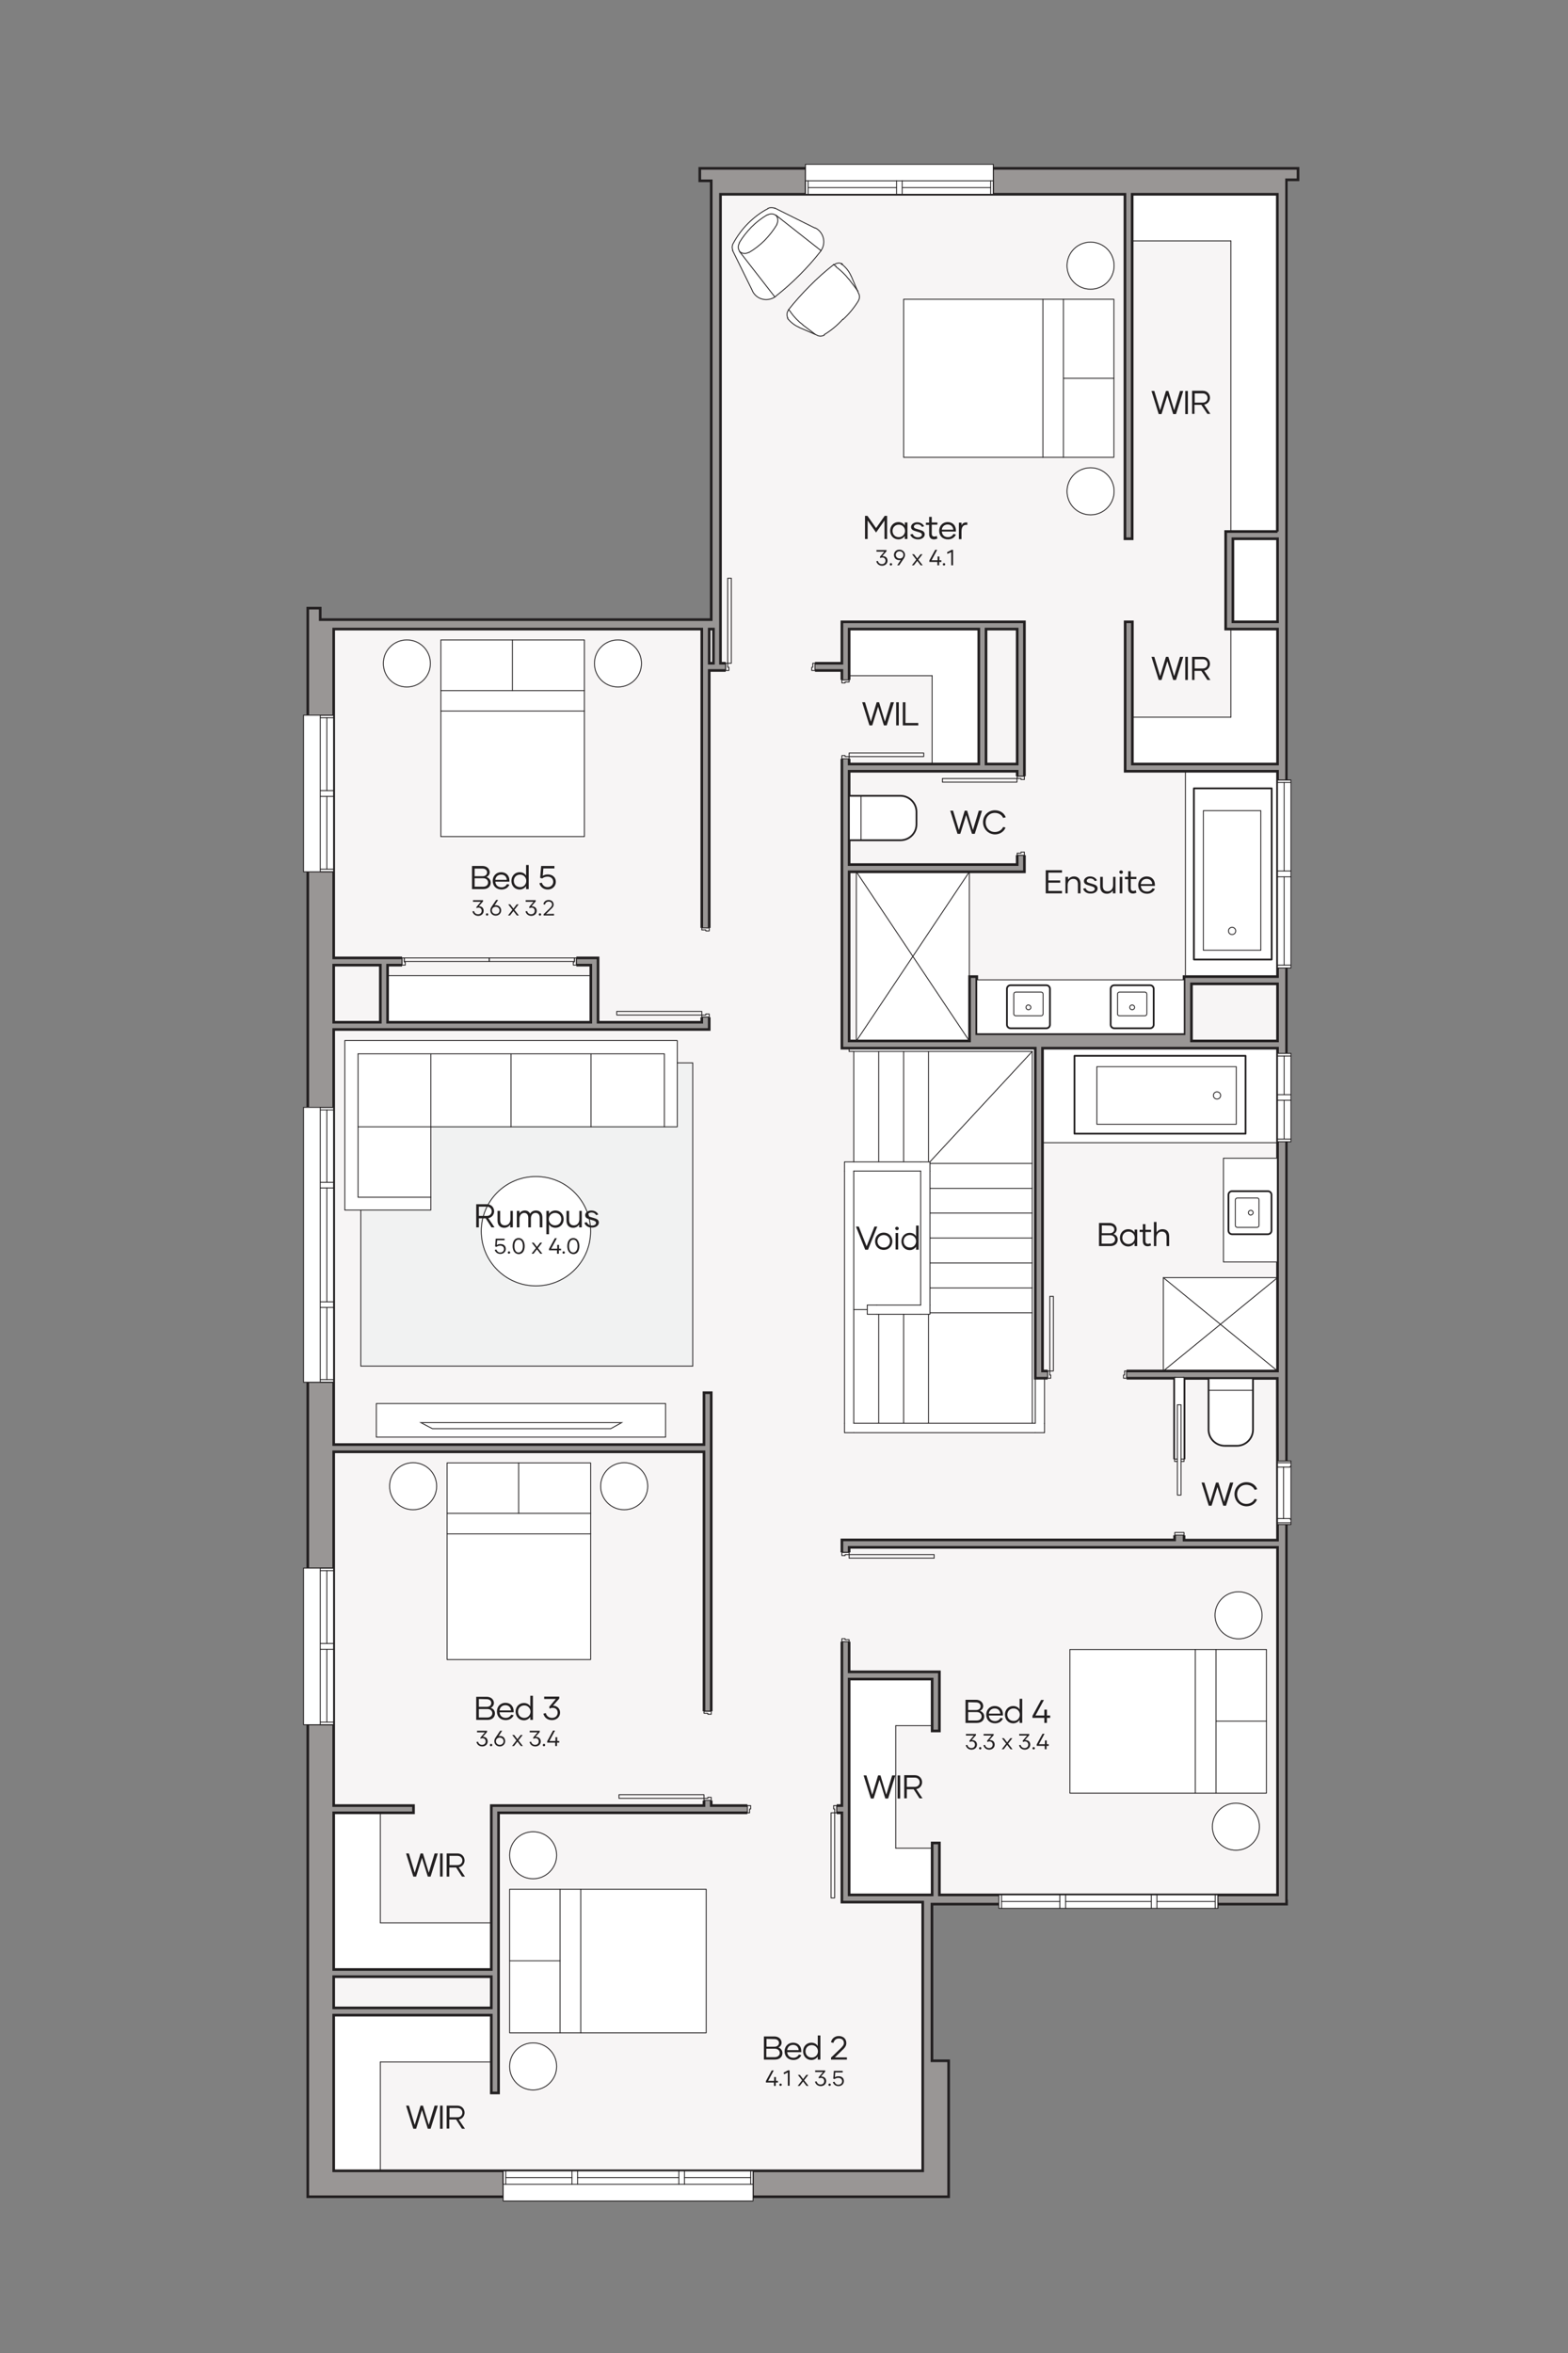 <?xml version="1.0" encoding="utf-8"?>
<!-- Generator: Adobe Illustrator 26.5.0, SVG Export Plug-In . SVG Version: 6.00 Build 0)  -->
<svg version="1.1" id="Layer_1" xmlns="http://www.w3.org/2000/svg" xmlns:xlink="http://www.w3.org/1999/xlink" x="0px" y="0px"
	 viewBox="0 0 780 1170" style="enable-background:new 0 0 780 1170;" xml:space="preserve">
<rect x="0" y="0" width="780" height="1170" fill="#808080" stroke="none"/>
<style type="text/css">
	.st0{fill:#F7F5F5;}
	.st1{fill:#FFFFFF;}
	.st2{fill:#999695;stroke:#221F20;stroke-width:1.31;stroke-miterlimit:10;}
	.st3{fill-rule:evenodd;clip-rule:evenodd;fill:#F7F5F5;}
	.st4{fill:#F1F2F2;stroke:#221F20;stroke-width:0.437;stroke-miterlimit:10;}
	.st5{fill:#FFFFFF;stroke:#221F20;stroke-width:0.437;stroke-linecap:round;stroke-linejoin:round;stroke-miterlimit:10;}
	.st6{fill:none;stroke:#221F20;stroke-width:0.437;stroke-linecap:round;stroke-linejoin:round;stroke-miterlimit:10;}
	.st7{fill:#221F20;}
	.st8{fill:none;}
	.st9{fill:none;stroke:#221F20;stroke-width:0.874;stroke-linecap:round;stroke-linejoin:round;stroke-miterlimit:10;}
	
		.st10{fill:#FFFFFF;stroke:#221F20;stroke-width:0.874;stroke-linecap:round;stroke-linejoin:round;stroke-miterlimit:10;stroke-dasharray:1820,1820;}
	
		.st11{fill:none;stroke:#221F20;stroke-width:0.437;stroke-linecap:round;stroke-linejoin:round;stroke-miterlimit:10;stroke-dasharray:1820,1820;}
	.st12{fill:#FFFFFF;stroke:#221F20;stroke-width:0.437;stroke-miterlimit:10;}
</style>
<g id="_x33_6_x5F_base">
	<g>
		<polygon class="st0" points="640.7,84.2 355.1,84.2 355.1,308.5 154.9,308.5 154.9,1089.1 461,1089.1 461,944.6 640.7,944.6 		"/>
		<rect x="578.7" y="635.3" class="st1" width="57.9" height="46.4"/>
		<g>
			<rect x="516.6" y="519.4" class="st1" width="118.9" height="48.8"/>
		</g>
		<polygon class="st1" points="463.7,858.1 463.7,833.6 420.6,833.6 420.6,855.1 420.6,858.1 420.6,919 420.6,931.4 420.6,943.7 
			463.7,943.7 463.7,919 445.6,919 445.6,858.1 		"/>
		<polygon class="st1" points="189.2,956 189.2,899.6 162.6,899.6 162.6,956 162.6,979.3 162.6,981.8 245.7,981.8 245.7,956 		"/>
		<polygon class="st1" points="245.7,999.5 162.6,999.5 162.6,1001.2 162.6,1025.3 162.6,1080.9 189.2,1080.9 189.2,1025.3 
			245.7,1025.3 		"/>
		<g>
			<polygon class="st1" points="636.8,356.6 636.8,119.8 636.8,117 636.8,93.3 563.2,93.3 563.2,119.8 612.3,119.8 612.3,356.6 
				562.2,356.6 562.2,381.7 637.8,381.7 637.8,356.6 			"/>
			<rect x="589.7" y="382.8" class="st1" width="48" height="104.4"/>
			<polygon class="st1" points="487.4,312 421.6,312 421.6,336 463.7,336 463.7,381.1 488.6,381.1 488.6,335.2 487.4,335.2 			"/>
		</g>
		<rect x="192.8" y="485.1" class="st1" width="101.1" height="24.3"/>
		<rect x="424.7" y="522" class="st1" width="92.6" height="190.4"/>
		<rect x="516.4" y="685.3" class="st1" width="3.2" height="27"/>
		<rect x="420.1" y="577.6" class="st1" width="6" height="134.8"/>
		<rect x="426" y="432.8" class="st1" width="56.2" height="86.6"/>
		<path class="st2" d="M348.1,83.7v6.2h5.7v218.2H159.3v-5.7h-6.2v789.9h318.8v-67.6h-8.3v-77.9H640V89.4h5.7v-5.7
			C645.7,83.7,348.1,83.7,348.1,83.7z M352.8,312.8h2.1v17h-2.1V312.8z M166,312.8h183.1v195.5h-51.6v-32H166V312.8z M293.9,479.9
			v28.4H192.8v-28.4H293.9z M166,479.9h23.2v28.4H166V479.9z M166,511.9h186.8V333.4h66v187.8H515v164.1h69.3v80.4H418.8v132.1h-65
			V692.5h-3.6v25.8H166L166,511.9L166,511.9z M166,901.4h39.7v-3.6H166V721.9h184.2v175.9H244.4v81.5H166V901.4z M166,982.9h78.4
			v15.5H166V982.9z M459,1079.4H166V1002h78.4v38.7h3.6V901.4h170.8v44.4H459V1079.4z M635.5,942.2H467.3v-25.8h-3.6v25.8h-41.3
			V834.9h41.3v25.8h3.6v-29.4h-44.9v-61.9h213.1V942.2z M635.5,765.8H589v-80.4h46.4L635.5,765.8L635.5,765.8z M635.5,681.7H518.6
			V521.2h116.9V681.7z M635.5,517.6h-42.8v-28.4h42.8V517.6z M635.5,309.2h-22.2v-41.3h22.2V309.2z M635.5,264.3h-25.8v48.5h25.8
			v67.1h-72.2v-70.7h-3.6v74.3h75.8v102.1H589V514H485.9v-28.4h-3.6v32H426h-3.6v-84.1h3.6h83.6V309.2h-90.8v20.6h-60.4V96.6h201.2
			v171.3h3.6V96.6h72.2v167.7H635.5z M506,383.5v46.4h-83.6v-46.4H506z M422.4,379.9v-67.1h64.5v67.1H422.4z M490.5,379.9v-67.1H506
			v67.1H490.5z"/>
		<rect x="583.1" y="725.6" class="st3" width="7.1" height="37.8"/>
		<rect x="179.5" y="528.5" class="st4" width="165.1" height="150.8"/>
		<g>
			<polygon class="st5" points="336.9,517.4 171.5,517.4 171.5,601.7 214.3,601.7 214.3,560.3 336.9,560.3 			"/>
			<polyline class="st6" points="330.5,560.3 330.5,524 178.1,524 			"/>
			<line class="st6" x1="294" y1="560.3" x2="294" y2="524"/>
			<line class="st6" x1="254.2" y1="560.3" x2="254.2" y2="524"/>
			<polyline class="st5" points="214.3,524 214.3,560.3 178.1,560.3 			"/>
			<g>
				<polyline class="st6" points="214.3,595.3 178.1,595.3 178.1,524 				"/>
			</g>
		</g>
		<g>
			<path class="st5" d="M239.4,612.2c0,15,12.2,27.2,27.2,27.2c15,0,27.2-12.2,27.2-27.2S281.7,585,266.6,585
				C251.6,585,239.4,597.1,239.4,612.2"/>
			<g>
				<path class="st7" d="M241.6,605.8h-3.4v4.5h-1.3v-11.5h5.3c2.4,0,3.6,1.8,3.6,3.5c0,1.5-1,3.1-2.9,3.4l3.1,4.6h-1.5L241.6,605.8
					z M238.2,604.6h4c1.5,0,2.4-1.1,2.4-2.3s-0.9-2.3-2.4-2.3h-4V604.6z"/>
				<path class="st7" d="M255.1,602.1v8.2h-1.3v-1.4c-0.6,0.9-1.6,1.6-3,1.6c-2,0-3.3-1.3-3.3-3.6v-4.8h1.3v4.6
					c0,1.6,0.8,2.6,2.3,2.6c1.7,0,2.8-1.2,2.8-3.1v-4.1H255.1z"/>
				<path class="st7" d="M269.8,605.4v4.9h-1.3v-4.7c0-1.5-0.7-2.5-2.1-2.5s-2.3,1.1-2.3,2.8v4.4h-1.3v-4.7c0-1.5-0.7-2.5-2-2.5
					c-1.4,0-2.4,1.2-2.4,3v4.2h-1.3v-8.2h1.3v1.3c0.5-0.9,1.5-1.5,2.7-1.5s2.1,0.6,2.6,1.6c0.5-0.9,1.5-1.6,2.9-1.6
					C268.6,601.9,269.8,603.2,269.8,605.4z"/>
				<path class="st7" d="M280.4,606.2c0,2.5-1.8,4.3-4.1,4.3c-1.5,0-2.6-0.7-3.2-1.7v4.9h-1.3v-11.6h1.3v1.5c0.6-1,1.8-1.7,3.2-1.7
					C278.6,601.9,280.4,603.7,280.4,606.2z M279.2,606.2c0-1.8-1.3-3.1-3.1-3.1c-1.7,0-3.1,1.3-3.1,3.1s1.4,3.1,3.1,3.1
					C277.9,609.3,279.2,608,279.2,606.2z"/>
				<path class="st7" d="M289.4,602.1v8.2h-1.3v-1.4c-0.6,0.9-1.6,1.6-3,1.6c-2,0-3.3-1.3-3.3-3.6v-4.8h1.3v4.6
					c0,1.6,0.8,2.6,2.3,2.6c1.7,0,2.8-1.2,2.8-3.1v-4.1H289.4z"/>
				<path class="st7" d="M290.7,608l1.2-0.3c0.3,0.9,1.3,1.7,2.6,1.7c1.2,0,2-0.6,2-1.3c0-0.6-0.4-0.9-1.2-1.2l-2.3-0.7
					c-1-0.3-1.9-0.8-1.9-2s1.3-2.3,3-2.3c1.8,0,3,0.9,3.5,2l-1.1,0.3c-0.3-0.7-1.1-1.3-2.3-1.3c-1.1,0-1.7,0.6-1.7,1.2
					c0,0.5,0.4,0.8,1.1,1l2.3,0.7c1.1,0.3,2,0.9,2,2.1c0,1.4-1.4,2.5-3.3,2.5C292.6,610.5,291.1,609.4,290.7,608z"/>
				<path class="st7" d="M251.6,621c0,1.4-1.1,2.5-2.7,2.5c-1.6,0-2.5-1-2.8-2l0.8-0.2c0.3,0.8,0.9,1.5,1.9,1.5
					c1.2,0,1.9-0.8,1.9-1.7c0-1-0.7-1.7-1.9-1.7c-0.7,0-1.3,0.2-1.8,0.6l-0.7-0.2l0.3-3.9h4.4v0.8h-3.7l-0.2,2.4
					c0.4-0.3,1-0.5,1.7-0.5C250.5,618.5,251.6,619.5,251.6,621z"/>
				<path class="st7" d="M252.6,622.8c0-0.3,0.3-0.6,0.6-0.6s0.6,0.3,0.6,0.6s-0.3,0.6-0.6,0.6S252.6,623.2,252.6,622.8z"/>
				<path class="st7" d="M255,619.6c0-2.3,1-4,3-4c1.9,0,3,1.7,3,4s-1,4-3,4C256,623.5,255,621.8,255,619.6z M260.1,619.6
					c0-1.9-0.7-3.2-2.1-3.2s-2.1,1.3-2.1,3.2s0.7,3.2,2.1,3.2C259.3,622.7,260.1,621.5,260.1,619.6z"/>
				<path class="st7" d="M268.8,623.4l-1.7-2.2l-1.7,2.2h-1l2.2-2.8l-2.1-2.7h1l1.6,2.1l1.6-2.1h1l-2.1,2.7l2.2,2.8H268.8z"/>
				<path class="st7" d="M279,621.7h-1v1.7h-0.9v-1.7h-4V621l2.9-5.3h1l-2.8,5.2h3V619h0.9v1.9h1v0.8H279z"/>
				<path class="st7" d="M279.8,622.8c0-0.3,0.3-0.6,0.6-0.6s0.6,0.3,0.6,0.6s-0.3,0.6-0.6,0.6S279.8,623.2,279.8,622.8z"/>
				<path class="st7" d="M282.2,619.6c0-2.3,1-4,3-4c1.9,0,3,1.7,3,4s-1,4-3,4C283.2,623.5,282.2,621.8,282.2,619.6z M287.3,619.6
					c0-1.9-0.7-3.2-2.1-3.2s-2.1,1.3-2.1,3.2s0.7,3.2,2.1,3.2C286.5,622.7,287.3,621.5,287.3,619.6z"/>
			</g>
		</g>
		<g id="LINE_00000008150210940711677480000015119256008387962809_">
			<line class="st6" x1="422.4" y1="336" x2="463.7" y2="336"/>
		</g>
		<g id="LINE_00000039133096267591992600000013510640868083951498_">
			<line class="st6" x1="445.6" y1="919" x2="463.7" y2="919"/>
		</g>
		<g id="LINE_00000007400721703269500380000005852698559343630480_">
			<line class="st6" x1="635.5" y1="517.6" x2="635.5" y2="489.2"/>
		</g>
		<g id="LINE_00000161614920199572182000000010321820643125796999_">
			<line class="st6" x1="635.5" y1="485.6" x2="635.5" y2="383.5"/>
		</g>
		<g id="LINE_00000049214942014215820120000014590079369315750277_">
			<line class="st6" x1="612.3" y1="356.6" x2="612.3" y2="312.8"/>
		</g>
		<g id="LINE_00000132788536600877746960000004731303059517544601_">
			<line class="st6" x1="612.3" y1="264.3" x2="612.3" y2="119.8"/>
		</g>
		<g id="LINE_00000176019722191486340720000004035999613549271218_">
			<line class="st6" x1="592.6" y1="517.6" x2="592.6" y2="489.2"/>
		</g>
		<g id="LINE_00000029730416706386189850000017638179278530030519_">
			<line class="st6" x1="589" y1="514" x2="589" y2="485.6"/>
		</g>
		<g id="LINE_00000107574723975115685240000002319152614345958837_">
			<line class="st6" x1="426" y1="517.6" x2="426" y2="433.5"/>
		</g>
		<g id="LINE_00000152239950716420167220000000826591304189600913_">
			<line class="st6" x1="422.4" y1="517.6" x2="422.4" y2="433.5"/>
		</g>
		<g id="LINE_00000173848138302430008920000016478306437265990575_">
			<line class="st6" x1="482.2" y1="517.6" x2="482.2" y2="485.6"/>
		</g>
		<g id="LINE_00000097477532849981053630000004864078846404255873_">
			<line class="st6" x1="485.9" y1="514" x2="485.9" y2="485.6"/>
		</g>
		<g id="LINE_00000110469499064463937770000006772061407074897558_">
			<line class="st6" x1="422.4" y1="429.9" x2="422.4" y2="383.5"/>
		</g>
		<g id="LINE_00000016048692349830309140000009488810100260464556_">
			<line class="st6" x1="463.7" y1="379.9" x2="463.7" y2="336"/>
		</g>
		<g id="LINE_00000121962162921902408760000017941375195397744261_">
			<line class="st6" x1="506" y1="429.9" x2="506" y2="383.5"/>
		</g>
		<g id="LINE_00000041286119468981129420000003778442892482779037_">
			<line class="st6" x1="244.4" y1="1025.3" x2="189.2" y2="1025.3"/>
		</g>
		<g id="LINE_00000096019708559887047160000000622360764658286985_">
			<line class="st6" x1="244.4" y1="956.1" x2="189.2" y2="956.1"/>
		</g>
		<g id="LINE_00000103975629793491694820000008841570371139608208_">
			<line class="st6" x1="467.3" y1="860.7" x2="463.7" y2="860.7"/>
		</g>
		<g id="LINE_00000179609317398873336370000018334436225708757892_">
			<line class="st6" x1="418.8" y1="897.8" x2="353.8" y2="897.8"/>
		</g>
		<g id="LINE_00000155852493606030776310000014230944924639158954_">
			<line class="st6" x1="166" y1="479.9" x2="166" y2="508.3"/>
		</g>
		<g id="LINE_00000121975508890367753690000004628937435222201522_">
			<line class="st6" x1="189.2" y1="479.9" x2="189.2" y2="508.3"/>
		</g>
		<g id="LINE_00000054243599131494015690000017689920338079142018_">
			<line class="st6" x1="189.2" y1="901.4" x2="189.2" y2="956.1"/>
		</g>
		<g id="LINE_00000047030959156546937050000007715464891260487340_">
			<line class="st6" x1="189.2" y1="1025.3" x2="189.2" y2="1079.4"/>
		</g>
		<g id="LINE_00000172399590896368186380000011248861752244520340_">
			<line class="st6" x1="426" y1="517.6" x2="482.2" y2="517.6"/>
		</g>
		<g id="LINE_00000050657044002478211960000008261703092654820282_">
			<line class="st6" x1="485.9" y1="514" x2="589" y2="514"/>
		</g>
		<g id="LINE_00000015315427823427248780000009531693323423911862_">
			<line class="st6" x1="592.6" y1="517.6" x2="635.5" y2="517.6"/>
		</g>
		<g id="LINE_00000062905260582340234350000014280882249682288319_">
			<line class="st6" x1="482.2" y1="485.6" x2="485.9" y2="485.6"/>
		</g>
		<g id="LINE_00000146466883567852422430000010290191839991134614_">
			<line class="st6" x1="589" y1="485.6" x2="635.5" y2="485.6"/>
		</g>
		<g id="LINE_00000062170512673684030410000000488261263636146579_">
			<line class="st6" x1="592.6" y1="489.2" x2="635.5" y2="489.2"/>
		</g>
		<g id="LINE_00000016769702109694251890000017324157512744355723_">
			<line class="st6" x1="490.5" y1="379.9" x2="506" y2="379.9"/>
		</g>
		<g id="LINE_00000050657754449141002960000012193392890610733466_">
			<line class="st6" x1="563.2" y1="356.6" x2="612.3" y2="356.6"/>
		</g>
		<g id="LINE_00000139976387563198457090000010176591624782089862_">
			<line class="st6" x1="612.3" y1="119.8" x2="563.2" y2="119.8"/>
		</g>
		<g id="LINE_00000064321172719948002300000011780101970819643308_">
			<line class="st6" x1="293.9" y1="485.1" x2="192.8" y2="485.1"/>
		</g>
		<g id="LINE_00000183218359503768401410000009150996691489587875_">
			<line class="st6" x1="189.2" y1="508.3" x2="166" y2="508.3"/>
		</g>
		<g id="LINE_00000058559641018793871080000006173166285393035965_">
			<line class="st6" x1="293.9" y1="479.9" x2="192.8" y2="479.9"/>
		</g>
		<g id="LINE_00000165939499001364585990000016997198443860128392_">
			<line class="st6" x1="189.2" y1="479.9" x2="166" y2="479.9"/>
		</g>
		<g id="LINE_00000055696241921221641750000010074021099696558762_">
			<line class="st6" x1="445.6" y1="858.1" x2="445.6" y2="919"/>
		</g>
		<g id="LINE_00000091736556640514457910000013233736150406340241_">
			<line class="st6" x1="445.6" y1="858.1" x2="463.7" y2="858.1"/>
		</g>
		<g id="LINE_00000072262288434454646080000001172921016849847970_">
			<line class="st6" x1="353.8" y1="692.5" x2="350.2" y2="692.5"/>
		</g>
		<g id="LINE_00000049910487765677196570000004477010930203852986_">
			<line class="st6" x1="426" y1="517.6" x2="422.4" y2="517.6"/>
		</g>
		<g id="LINE_00000039105174598712552000000012965474581109129605_">
			<line class="st6" x1="426" y1="433.5" x2="422.4" y2="433.5"/>
		</g>
		<g id="LINE_00000098205054220707286170000018405424021227720374_">
			<line class="st6" x1="563.2" y1="309.2" x2="559.6" y2="309.2"/>
		</g>
		<g id="LINE_00000168096924846640183700000015611545150030311814_">
			<line class="st6" x1="467.3" y1="916.4" x2="463.7" y2="916.4"/>
		</g>
		<g id="LINE_00000141450266164122753160000005918811364451797430_">
			<line class="st6" x1="642.2" y1="481.2" x2="635.5" y2="481.2"/>
		</g>
		<g id="LINE_00000087406866468681877560000018085057519803188129_">
			<line class="st6" x1="642.2" y1="387.9" x2="635.5" y2="387.9"/>
		</g>
		<g id="LINE_00000165219200236988190160000016951437084712076471_">
			<line class="st6" x1="642.2" y1="567.6" x2="635.5" y2="567.6"/>
		</g>
		<g id="LINE_00000179639309281955166260000004665642853574080387_">
			<line class="st6" x1="642.2" y1="523.8" x2="635.5" y2="523.8"/>
		</g>
		<g id="LINE_00000046316197119688360830000001530313081111997362_">
			<line class="st6" x1="642.2" y1="726.5" x2="635.5" y2="726.5"/>
		</g>
		<g id="LINE_00000163768117210594155220000006911239544761926568_">
			<line class="st6" x1="642.2" y1="758" x2="635.5" y2="758"/>
		</g>
		<g id="LINE_00000152969172055295787890000004603728085179608197_">
			<line class="st6" x1="250.3" y1="1091.8" x2="250.3" y2="1079.4"/>
		</g>
		<g id="LINE_00000132776866298980529360000016317801174200672691_">
			<line class="st6" x1="374.7" y1="1091.8" x2="374.7" y2="1079.4"/>
		</g>
		<g id="LINE_00000080175798820034940850000014328820029763751854_">
			<line class="st6" x1="200" y1="476.3" x2="200" y2="479.9"/>
		</g>
		<g id="LINE_00000080887369901342792750000017154071502153299847_">
			<line class="st6" x1="286.7" y1="476.3" x2="286.7" y2="479.9"/>
		</g>
		<g id="LINE_00000056387980299977210780000007517078571476514182_">
			<line class="st6" x1="422.4" y1="771.9" x2="418.8" y2="771.9"/>
		</g>
		<g id="LINE_00000096059910046058078540000013371109524050897840_">
			<line class="st6" x1="422.4" y1="816.3" x2="418.8" y2="816.3"/>
		</g>
		<g id="LINE_00000106129135661940195950000009521509470545946777_">
			<line class="st6" x1="350.2" y1="850.9" x2="353.8" y2="850.9"/>
		</g>
		<g id="LINE_00000058577925948052403060000017859423093104640143_">
			<line class="st6" x1="350.2" y1="895.2" x2="353.8" y2="895.2"/>
		</g>
		<g id="LINE_00000147209792734165797300000004216791161571278265_">
			<line class="st6" x1="349.1" y1="461.4" x2="352.8" y2="461.4"/>
		</g>
		<g id="LINE_00000163046144532697310950000001053359686758842502_">
			<line class="st6" x1="349.1" y1="505.7" x2="352.8" y2="505.7"/>
		</g>
		<g id="LINE_00000176724181405846230740000015194421633669057207_">
			<line class="st6" x1="416.2" y1="901.4" x2="416.2" y2="897.8"/>
		</g>
		<g id="LINE_00000022543398419433398020000014736227539495373493_">
			<line class="st6" x1="371.8" y1="901.4" x2="371.8" y2="897.8"/>
		</g>
		<g id="LINE_00000165210358558498764760000008753368206483152008_">
			<line class="st6" x1="405.4" y1="329.8" x2="405.4" y2="333.4"/>
		</g>
		<g id="LINE_00000052071996920389957490000000338444310886783928_">
			<line class="st6" x1="361" y1="329.8" x2="361" y2="333.4"/>
		</g>
		<g id="LINE_00000156558883925910116640000004944333080234571426_">
			<line class="st6" x1="422.4" y1="377.3" x2="418.8" y2="377.3"/>
		</g>
		<g id="LINE_00000148629924278743895890000003347524218396399264_">
			<line class="st6" x1="422.4" y1="338.1" x2="418.8" y2="338.1"/>
		</g>
		<g id="LINE_00000013155872211456151280000007310016471602072488_">
			<line class="st6" x1="506" y1="425.3" x2="509.6" y2="425.3"/>
		</g>
		<g id="LINE_00000106114282463746210250000015181171385974375828_">
			<line class="st6" x1="506" y1="386" x2="509.6" y2="386"/>
		</g>
		<g id="LINE_00000018940034690308532860000012304930797368737184_">
			<line class="st6" x1="521.2" y1="681.7" x2="521.2" y2="685.3"/>
		</g>
		<g id="LINE_00000023251530548516786890000015918537544379860409_">
			<line class="st6" x1="560.4" y1="681.7" x2="560.4" y2="685.3"/>
		</g>
		<g id="LINE_00000069368556590829952200000002230991600980347054_">
			<line class="st6" x1="496.9" y1="948.9" x2="496.9" y2="942.2"/>
		</g>
		<g id="LINE_00000130617310819124660870000011476642257871831986_">
			<line class="st6" x1="605.8" y1="948.9" x2="605.8" y2="942.2"/>
		</g>
		<g id="LINE_00000047055630081432704140000000770543085106732696_">
			<line class="st6" x1="153.6" y1="550.6" x2="166" y2="550.6"/>
		</g>
		<g id="LINE_00000086688677257649549020000006938336422682277311_">
			<line class="st6" x1="153.6" y1="687.3" x2="166" y2="687.3"/>
		</g>
		<g id="LINE_00000114786113595996587370000002576702259150251451_">
			<line class="st6" x1="153.6" y1="779.7" x2="166" y2="779.7"/>
		</g>
		<g id="LINE_00000000198684590761747640000007335029373667940762_">
			<line class="st6" x1="153.6" y1="857.6" x2="166" y2="857.6"/>
		</g>
		<g id="LINE_00000002375335159421198830000001148093688269426062_">
			<line class="st6" x1="153.6" y1="355.6" x2="166" y2="355.6"/>
		</g>
		<g id="LINE_00000183929412726630236780000002226170885479569831_">
			<line class="st6" x1="153.6" y1="433.5" x2="166" y2="433.5"/>
		</g>
		<g id="LINE_00000005241491618833385630000003212927323040064943_">
			<line class="st6" x1="494.1" y1="84.2" x2="494.1" y2="96.6"/>
		</g>
		<g id="LINE_00000031926818007360187590000009895745885014606508_">
			<line class="st6" x1="400.7" y1="84.2" x2="400.7" y2="96.6"/>
		</g>
		<g id="POINT_00000101784597485641417680000007955736426971916211_">
			<line class="st8" x1="153.1" y1="1092.3" x2="153.1" y2="1092.3"/>
		</g>
		<g id="POINT_00000043437533088349013090000003998557606419953792_">
			<line class="st8" x1="153.1" y1="1092.3" x2="153.1" y2="1092.3"/>
		</g>
		<g id="POINT_00000120542831075429371770000000181717047700040361_">
			<line class="st8" x1="348.1" y1="83.7" x2="348.1" y2="83.7"/>
		</g>
		<g id="LINE_00000057123510696831203690000017584819412011247506_">
			<line class="st6" x1="578.7" y1="635.3" x2="635.5" y2="681.7"/>
		</g>
		<g id="LINE_00000124124241590505385350000002801139284817329062_">
			<line class="st6" x1="635.5" y1="635.3" x2="578.7" y2="681.7"/>
		</g>
		<g id="LWPOLYLINE_00000134222993165694470370000013430290451323822008_">
			<polyline class="st6" points="635.5,635.3 578.7,635.3 578.7,681.7 			"/>
		</g>
		<g id="LINE_00000120532927766783661820000005370780035650944651_">
			<line class="st6" x1="482.2" y1="433.5" x2="426" y2="517.6"/>
		</g>
		<g id="LINE_00000152956598637036954750000004765410242477299352_">
			<line class="st6" x1="482.2" y1="517.6" x2="426" y2="433.5"/>
		</g>
		<g id="LWPOLYLINE_00000127740106433340584210000012365943412678837690_">
			<polyline class="st6" points="482.2,517.6 482.2,433.5 426,433.5 			"/>
		</g>
		<g id="LINE_00000036238472500591304500000005466543700887531178_">
			<line class="st6" x1="603.2" y1="688.4" x2="621.3" y2="688.4"/>
		</g>
		<g id="ARC_00000042698364021778985410000010840468433542675378_">
			<path class="st6" d="M621.4,688.5C621.4,688.4,621.4,688.4,621.4,688.5"/>
		</g>
		<g id="ARC_00000172431879947219757510000002736448962944339112_">
			<path class="st6" d="M603.2,688.4C603.1,688.4,603.1,688.4,603.2,688.4"/>
		</g>
		<g id="WIPEOUT_00000137106953970392128000000006520073991068740240_">
			<rect x="608.6" y="575.9" class="st1" width="26.8" height="51.6"/>
		</g>
		<g id="LWPOLYLINE_00000068671028442897704580000017465935303970995891_">
			<rect x="608.6" y="575.9" class="st6" width="26.8" height="51.6"/>
		</g>
		<g id="WIPEOUT_00000036939663143347002360000016055986674486026407_">
			<rect x="485.9" y="487.2" class="st1" width="103.2" height="26.8"/>
		</g>
		<g id="LWPOLYLINE_00000129194724657217998290000001358659282818239113_">
			<rect x="485.9" y="487.2" class="st6" width="103.2" height="26.8"/>
		</g>
		<g id="LINE_00000074406445454656524800000017270352717918907581_">
			<line class="st6" x1="422.4" y1="415.7" x2="422.4" y2="397.6"/>
		</g>
		<g id="ARC_00000036934707597938810130000017420284038012397727_">
			<path class="st6" d="M422.5,397.5c-0.1,0-0.1,0-0.1,0.1"/>
		</g>
		<g id="ARC_00000092437989961224294550000013150500248644252033_">
			<path class="st6" d="M422.4,415.7c0,0.1,0,0.1,0.1,0.1"/>
		</g>
		<g id="MTEXT_00000032615804910689570880000001243485347750610082_">
			<g>
				<g>
					<path class="st7" d="M588.6,194.4l-3.6,11.5h-1.4l-2.9-9.3l-2.9,9.3h-1.4l-3.6-11.5h1.4l2.9,9.6l2.9-9.6h1.2l2.9,9.6l2.9-9.6
						H588.6z"/>
					<path class="st7" d="M589.6,194.4h1.3v11.5h-1.3V194.4z"/>
					<path class="st7" d="M597.6,201.3h-3.4v4.5H593v-11.5h5.3c2.4,0,3.6,1.8,3.6,3.5c0,1.5-1,3.1-2.9,3.4l3.1,4.6h-1.5L597.6,201.3
						z M594.3,200.2h4c1.5,0,2.4-1.1,2.4-2.3s-0.9-2.3-2.4-2.3h-4V200.2z"/>
				</g>
			</g>
		</g>
		<g id="MTEXT_00000026848661657489681280000002109635405033924026_">
			<g>
				<g>
					<path class="st7" d="M217.8,1047l-3.6,11.5h-1.4l-2.9-9.3l-2.9,9.3h-1.4L202,1047h1.4l2.9,9.6l2.9-9.6h1.2l2.9,9.6l2.9-9.6
						H217.8z"/>
					<path class="st7" d="M218.9,1047h1.3v11.5h-1.3V1047z"/>
					<path class="st7" d="M226.9,1053.9h-3.4v4.5h-1.3V1047h5.3c2.4,0,3.6,1.8,3.6,3.5c0,1.5-1,3.1-2.9,3.4l3.1,4.6h-1.5
						L226.9,1053.9z M223.6,1052.8h4c1.5,0,2.4-1.1,2.4-2.3c0-1.2-0.9-2.3-2.4-2.3h-4V1052.8z"/>
				</g>
			</g>
		</g>
		<g id="MTEXT_00000174588242512752815610000003991887735844056711_">
			<g>
				<g>
					<path class="st7" d="M217.8,921.6l-3.6,11.5h-1.4l-2.9-9.3l-2.9,9.3h-1.4l-3.6-11.5h1.4l2.9,9.6l2.9-9.6h1.2l2.9,9.6l2.9-9.6
						H217.8z"/>
					<path class="st7" d="M218.9,921.6h1.3v11.5h-1.3V921.6z"/>
					<path class="st7" d="M226.9,928.6h-3.4v4.5h-1.3v-11.5h5.3c2.4,0,3.6,1.8,3.6,3.5c0,1.5-1,3.1-2.9,3.4l3.1,4.6h-1.5
						L226.9,928.6z M223.6,927.4h4c1.5,0,2.4-1.1,2.4-2.3s-0.9-2.3-2.4-2.3h-4V927.4z"/>
				</g>
			</g>
		</g>
		<g id="MTEXT_00000139258082601391672130000014320964169594408839_">
			<g>
				<g>
					<path class="st7" d="M445.4,882.8l-3.6,11.5h-1.4l-2.9-9.3l-2.9,9.3h-1.4l-3.6-11.5h1.4l2.9,9.6l2.9-9.6h1.2l2.9,9.6l2.9-9.6
						H445.4z"/>
					<path class="st7" d="M446.5,882.8h1.3v11.5h-1.3V882.8z"/>
					<path class="st7" d="M454.5,889.7h-3.4v4.5h-1.3v-11.5h5.3c2.4,0,3.6,1.8,3.6,3.5c0,1.5-1,3.1-2.9,3.4l3.1,4.6h-1.5
						L454.5,889.7z M451.1,888.5h4c1.5,0,2.4-1.1,2.4-2.3s-0.9-2.3-2.4-2.3h-4V888.5z"/>
				</g>
			</g>
		</g>
		<g id="MTEXT_00000179612438700888134390000005528526119332185498_">
			<g>
				<g>
					<path class="st7" d="M588.6,326.6l-3.6,11.5h-1.4l-2.9-9.3l-2.9,9.3h-1.4l-3.6-11.5h1.4l2.9,9.6l2.9-9.6h1.2l2.9,9.6l2.9-9.6
						H588.6z"/>
					<path class="st7" d="M589.6,326.6h1.3v11.5h-1.3V326.6z"/>
					<path class="st7" d="M597.6,333.6h-3.4v4.5H593v-11.5h5.3c2.4,0,3.6,1.8,3.6,3.5c0,1.5-1,3.1-2.9,3.4l3.1,4.6h-1.5L597.6,333.6
						z M594.3,332.4h4c1.5,0,2.4-1.1,2.4-2.3c0-1.2-0.9-2.3-2.4-2.3h-4V332.4z"/>
				</g>
			</g>
		</g>
		<g id="LINE_00000177475507415425211370000015141554106767967381_">
			<line class="st6" x1="515" y1="707.7" x2="424.7" y2="707.7"/>
		</g>
		<g id="LINE_00000145757781689334230150000014218312441182978233_">
			<line class="st6" x1="424.7" y1="522.8" x2="424.7" y2="577.7"/>
		</g>
		<g id="LINE_00000147197262835427932790000006327615264682104738_">
			<line class="st6" x1="513.5" y1="640.4" x2="462.6" y2="640.4"/>
		</g>
		<g id="LINE_00000170237346703759965750000008337646960670530234_">
			<line class="st6" x1="513.5" y1="603.2" x2="462.6" y2="603.2"/>
		</g>
		<g id="LINE_00000056389811863244415250000000578871078359053244_">
			<line class="st6" x1="515" y1="712.4" x2="424.7" y2="712.4"/>
		</g>
		<g id="LINE_00000182512648961874880750000014614564061415342224_">
			<line class="st6" x1="422.4" y1="522.8" x2="513.5" y2="522.8"/>
		</g>
		<g id="LINE_00000046338790014807354000000007178205983506900657_">
			<line class="st6" x1="461.9" y1="522.8" x2="461.9" y2="577.7"/>
		</g>
		<g id="LINE_00000018919052186528929780000003213805675694236088_">
			<line class="st6" x1="449.5" y1="522.8" x2="449.5" y2="577.7"/>
		</g>
		<g id="LINE_00000106846303202448398600000010626320101638699708_">
			<line class="st6" x1="437.1" y1="522.8" x2="437.1" y2="577.7"/>
		</g>
		<g id="LINE_00000096052667142102371100000015326996088191856053_">
			<line class="st6" x1="449.5" y1="653.5" x2="449.5" y2="707.7"/>
		</g>
		<g id="LINE_00000070836802958022740600000008648595890204226203_">
			<line class="st6" x1="513.5" y1="522.8" x2="513.5" y2="707.7"/>
		</g>
		<g id="LINE_00000173857408089921827900000001947400493994714296_">
			<line class="st6" x1="515" y1="684.8" x2="515" y2="707.7"/>
		</g>
		<g id="LINE_00000023282999288388327610000012190632421488611233_">
			<line class="st6" x1="519.6" y1="685.4" x2="519.6" y2="707.9"/>
		</g>
		<g id="LINE_00000139979130731362982760000012162495644414838151_">
			<line class="st6" x1="437.1" y1="653.5" x2="437.1" y2="707.7"/>
		</g>
		<g id="LINE_00000145039776681254881650000006099811842438803100_">
			<line class="st6" x1="513.5" y1="615.6" x2="462.6" y2="615.6"/>
		</g>
		<g id="LINE_00000157304023412279341160000008064356577635586697_">
			<line class="st6" x1="513.5" y1="628" x2="462.6" y2="628"/>
		</g>
		<g id="LINE_00000028322622338378090770000011832886233171246998_">
			<line class="st6" x1="513.5" y1="590.9" x2="462.6" y2="590.9"/>
		</g>
		<g id="LINE_00000013159869272614212350000006723594508929329588_">
			<line class="st6" x1="513.5" y1="578.5" x2="462.6" y2="578.5"/>
		</g>
		<g id="LINE_00000047765560469141526040000015190497561766653100_">
			<line class="st6" x1="458" y1="577.7" x2="424.7" y2="577.7"/>
		</g>
		<g id="LINE_00000018916332526351712870000009827338675411734177_">
			<line class="st6" x1="458" y1="582.3" x2="424.7" y2="582.3"/>
		</g>
		<g id="LINE_00000163073632702023331620000012684265254025488012_">
			<line class="st6" x1="513.5" y1="652.8" x2="462.6" y2="652.8"/>
		</g>
		<g id="LINE_00000033335021177573183990000011802218093702686395_">
			<line class="st6" x1="461.9" y1="653.5" x2="461.9" y2="707.7"/>
		</g>
		<g id="LINE_00000163758877758672120330000016166671446891259815_">
			<line class="st6" x1="424.7" y1="582.3" x2="424.7" y2="707.7"/>
		</g>
		<g id="LINE_00000168811482189389638590000007429301605442621595_">
			<line class="st6" x1="420.1" y1="582.3" x2="420.1" y2="707.7"/>
		</g>
		<g id="LINE_00000088819474432786551940000015733573542675119003_">
			<line class="st6" x1="422.4" y1="521.2" x2="422.4" y2="522.8"/>
		</g>
		<g id="LINE_00000085210704378612059460000001579749404883496858_">
			<line class="st6" x1="458" y1="653.5" x2="436.1" y2="653.5"/>
		</g>
		<g id="LINE_00000009553488055405662080000010912094838045185682_">
			<line class="st6" x1="431.4" y1="651.2" x2="424.7" y2="651.2"/>
		</g>
		<g id="LINE_00000083069972249346367710000003335510901967404735_">
			<line class="st6" x1="458" y1="648.9" x2="436.2" y2="648.9"/>
		</g>
		<g id="LWPOLYLINE_00000049222539046577607490000002209415972871881637_">
			<polyline class="st6" points="462.6,648.9 462.6,653.5 458,653.5 			"/>
			<path class="st6" d="M458,648.9"/>
		</g>
		<g id="LWPOLYLINE_00000134968662290517606650000005650973799492538761_">
			<polyline class="st6" points="436.1,653.5 431.4,653.5 431.4,648.9 436.1,648.9 			"/>
		</g>
		<g id="LINE_00000178897872754526634460000002282964216628338861_">
			<line class="st6" x1="458" y1="648.9" x2="458" y2="582.3"/>
		</g>
		<g id="LINE_00000170978193547874197980000010848358417057013905_">
			<line class="st6" x1="462.6" y1="582.3" x2="462.6" y2="648.9"/>
		</g>
		<g id="LWPOLYLINE_00000050652640485787213740000016259876766999573927_">
			<polyline class="st6" points="462.6,582.3 462.6,577.7 458,577.7 			"/>
			<path class="st6" d="M458,582.3"/>
		</g>
		<g id="LWPOLYLINE_00000175287567398560053430000015728771804252796074_">
			<polyline class="st6" points="424.7,577.7 420.1,577.7 420.1,582.3 			"/>
			<path class="st6" d="M424.7,582.3"/>
		</g>
		<g id="LWPOLYLINE_00000101065448294264274910000003164294237739053738_">
			<path class="st6" d="M424.7,707.7"/>
			<polyline class="st6" points="420.1,707.7 420.1,712.4 424.7,712.4 			"/>
		</g>
		<g id="LWPOLYLINE_00000041257634267086812570000016418813194470370225_">
			<path class="st6" d="M515,707.7"/>
			<polyline class="st6" points="515,712.4 519.6,712.4 519.6,707.7 			"/>
		</g>
		<g id="WIPEOUT_00000102531169905326020630000010745243468253527972_">
			<rect x="635.5" y="387.9" class="st1" width="6.7" height="93.4"/>
		</g>
		<g id="LWPOLYLINE_00000176731385511027112560000012166144452726039742_">
			<rect x="635.5" y="387.9" class="st6" width="6.7" height="93.4"/>
		</g>
		<g id="LINE_00000179612251076804475750000001920714812796314295_">
			<line class="st6" x1="642.2" y1="479.9" x2="635.5" y2="479.9"/>
		</g>
		<g id="LINE_00000159432417088167579000000014708270987748055697_">
			<line class="st6" x1="638.8" y1="479.9" x2="638.8" y2="436"/>
		</g>
		<g id="LINE_00000044889710229252114470000003714404080413129619_">
			<line class="st6" x1="638.8" y1="433.1" x2="638.8" y2="389.1"/>
		</g>
		<g id="LINE_00000014636095132932648710000005827967749691467928_">
			<line class="st6" x1="642.2" y1="436" x2="635.5" y2="436"/>
		</g>
		<g id="LINE_00000137111312730074434360000005147049600209609099_">
			<line class="st6" x1="642.2" y1="389.1" x2="635.5" y2="389.1"/>
		</g>
		<g id="LINE_00000150819992089349719240000013439896523626283666_">
			<line class="st6" x1="642.2" y1="433.1" x2="635.5" y2="433.1"/>
		</g>
		<g id="WIPEOUT_00000079475746973295511130000014243402931529977524_">
			<rect x="635.5" y="523.8" class="st1" width="6.7" height="43.9"/>
		</g>
		<g id="LWPOLYLINE_00000075872306372851032720000001753122908064072085_">
			<rect x="635.5" y="523.8" class="st6" width="6.7" height="43.9"/>
		</g>
		<g id="LINE_00000096055974933849898970000015627161290406219429_">
			<line class="st6" x1="642.2" y1="566.4" x2="635.5" y2="566.4"/>
		</g>
		<g id="LINE_00000128448536122019921950000006337643039962513076_">
			<line class="st6" x1="638.8" y1="566.4" x2="638.8" y2="547.1"/>
		</g>
		<g id="LINE_00000045597659727116095620000008180465035930824854_">
			<line class="st6" x1="638.8" y1="544.3" x2="638.8" y2="525.1"/>
		</g>
		<g id="LINE_00000092457739631684380540000009305534491471190436_">
			<line class="st6" x1="642.2" y1="547.1" x2="635.5" y2="547.1"/>
		</g>
		<g id="LINE_00000005240397617355707190000014938380023974716818_">
			<line class="st6" x1="642.2" y1="525.1" x2="635.5" y2="525.1"/>
		</g>
		<g id="LINE_00000016756193404605116640000011959289560988854709_">
			<line class="st6" x1="642.2" y1="544.3" x2="635.5" y2="544.3"/>
		</g>
		<g id="WIPEOUT_00000098908662683337045530000004155814306992985505_">
			<rect x="635.5" y="726.5" class="st1" width="6.7" height="31.5"/>
		</g>
		<g id="LWPOLYLINE_00000066514106482761352700000000050396644072585394_">
			<rect x="635.5" y="726.5" class="st6" width="6.7" height="31.5"/>
		</g>
		<g id="LINE_00000111168778273131821790000011762673556991543963_">
			<line class="st6" x1="642.2" y1="727.3" x2="635.5" y2="727.3"/>
		</g>
		<g id="LINE_00000027573913848586321540000008906819700862270891_">
			<line class="st6" x1="638.5" y1="755.1" x2="638.5" y2="729.5"/>
		</g>
		<g id="LINE_00000165937039044588536340000001149685342777744525_">
			<line class="st6" x1="642.2" y1="757.2" x2="635.5" y2="757.2"/>
		</g>
		<g id="LINE_00000078729206159260617050000009199204757650351244_">
			<line class="st6" x1="641.6" y1="755.1" x2="635.5" y2="755.1"/>
		</g>
		<g id="LINE_00000069399501634279124460000007423541017745820822_">
			<line class="st6" x1="641.6" y1="755.1" x2="642.2" y2="755.7"/>
		</g>
		<g id="LINE_00000114752028527450895640000010863588366794107781_">
			<line class="st6" x1="641.6" y1="729.5" x2="635.5" y2="729.5"/>
		</g>
		<g id="LINE_00000173867036272578156890000016465253562774360227_">
			<line class="st6" x1="641.6" y1="729.5" x2="642.2" y2="728.9"/>
		</g>
		<g id="WIPEOUT_00000004524862271419860260000014559145774069924225_">
			<rect x="250.3" y="1079.4" class="st1" width="124.3" height="15"/>
		</g>
		<g id="LWPOLYLINE_00000023966580212712214740000016016448909731507332_">
			<rect x="250.3" y="1079.4" class="st6" width="124.3" height="15"/>
		</g>
		<g id="LWPOLYLINE_00000031197660603886008620000009184434065874946178_">
			<rect x="250.3" y="1079.4" class="st6" width="124.3" height="6.7"/>
		</g>
		<g id="LINE_00000052787643396385523930000002159466208853411478_">
			<line class="st6" x1="287.3" y1="1082.8" x2="337.7" y2="1082.8"/>
		</g>
		<g id="LINE_00000107584208506278369100000018436240368646019765_">
			<line class="st6" x1="340.5" y1="1082.8" x2="373.4" y2="1082.8"/>
		</g>
		<g id="LINE_00000164483077284219253110000016983473411346151304_">
			<line class="st6" x1="284.5" y1="1079.4" x2="284.5" y2="1086.1"/>
		</g>
		<g id="LINE_00000096019694410012846810000011552699479947259327_">
			<line class="st6" x1="287.3" y1="1079.4" x2="287.3" y2="1086.1"/>
		</g>
		<g id="LINE_00000089551834610351075950000001833682215825354417_">
			<line class="st6" x1="337.7" y1="1079.4" x2="337.7" y2="1086.1"/>
		</g>
		<g id="LINE_00000111191096279828112600000013819367983553407667_">
			<line class="st6" x1="340.5" y1="1079.4" x2="340.5" y2="1086.1"/>
		</g>
		<g id="LINE_00000132063460006199617810000004451067263190658711_">
			<line class="st6" x1="251.6" y1="1086.1" x2="251.6" y2="1079.4"/>
		</g>
		<g id="LINE_00000026132131481891651150000004897347166301290390_">
			<line class="st6" x1="373.4" y1="1086.1" x2="373.4" y2="1079.4"/>
		</g>
		<g id="LINE_00000051354954884978814770000007386268300491563172_">
			<line class="st6" x1="251.6" y1="1082.8" x2="284.5" y2="1082.8"/>
		</g>
		<g id="WIPEOUT_00000041267868826237920980000014013726620534957442_">
			<rect x="496.9" y="942.2" class="st1" width="108.9" height="6.7"/>
		</g>
		<g id="LWPOLYLINE_00000024699064832342870170000005902313061833025183_">
			<rect x="496.9" y="942.2" class="st6" width="108.9" height="6.7"/>
		</g>
		<g id="LINE_00000134235908556900036590000005956232073838426798_">
			<line class="st6" x1="530.1" y1="945.5" x2="572.7" y2="945.5"/>
		</g>
		<g id="LINE_00000171688388344906384130000013606257454610706109_">
			<line class="st6" x1="575.5" y1="945.5" x2="604.5" y2="945.5"/>
		</g>
		<g id="LINE_00000168079662685105986480000016085102684024254380_">
			<line class="st6" x1="527.2" y1="942.2" x2="527.2" y2="948.9"/>
		</g>
		<g id="LINE_00000085959587429535094020000003504581136936928944_">
			<line class="st6" x1="530.1" y1="942.2" x2="530.1" y2="948.9"/>
		</g>
		<g id="LINE_00000040564354131214988170000013764642634951332738_">
			<line class="st6" x1="572.7" y1="942.2" x2="572.7" y2="948.9"/>
		</g>
		<g id="LINE_00000059268230657361951710000004878106007553416871_">
			<line class="st6" x1="575.5" y1="942.2" x2="575.5" y2="948.9"/>
		</g>
		<g id="LINE_00000057133160529445726260000014190774696868445354_">
			<line class="st6" x1="498.2" y1="948.9" x2="498.2" y2="942.2"/>
		</g>
		<g id="LINE_00000102546676395495716490000004455807605272432798_">
			<line class="st6" x1="604.5" y1="948.9" x2="604.5" y2="942.2"/>
		</g>
		<g id="LINE_00000155113423863936421880000018193620628559604110_">
			<line class="st6" x1="498.2" y1="945.5" x2="527.2" y2="945.5"/>
		</g>
		<g id="WIPEOUT_00000022536948636047095930000010052485887567126919_">
			<rect x="151" y="550.6" class="st1" width="15" height="136.7"/>
		</g>
		<g id="LWPOLYLINE_00000072276282504021203310000004424386475060469681_">
			<rect x="151" y="550.6" class="st6" width="15" height="136.7"/>
		</g>
		<g id="LWPOLYLINE_00000181047857851941671240000014725107907175457450_">
			<rect x="159.3" y="550.6" class="st6" width="6.7" height="136.7"/>
		</g>
		<g id="LINE_00000000191853505573495670000017363996091004224904_">
			<line class="st6" x1="162.6" y1="590.7" x2="162.6" y2="647.3"/>
		</g>
		<g id="LINE_00000083809760952468366740000011487058189861242556_">
			<line class="st6" x1="162.6" y1="650.1" x2="162.6" y2="686"/>
		</g>
		<g id="LINE_00000113347464682129162560000000271489413832301204_">
			<line class="st6" x1="166" y1="587.9" x2="159.3" y2="587.9"/>
		</g>
		<g id="LINE_00000075869919583983206970000007579693769314140054_">
			<line class="st6" x1="166" y1="590.7" x2="159.3" y2="590.7"/>
		</g>
		<g id="LINE_00000062880431655773513900000013328707659677327038_">
			<line class="st6" x1="166" y1="647.3" x2="159.3" y2="647.3"/>
		</g>
		<g id="LINE_00000150092664603282525770000016821476814346685626_">
			<line class="st6" x1="166" y1="650.1" x2="159.3" y2="650.1"/>
		</g>
		<g id="LINE_00000109751939379574943730000009255980740203615675_">
			<line class="st6" x1="159.3" y1="551.9" x2="166" y2="551.9"/>
		</g>
		<g id="LINE_00000083785562371631331860000013799194934135844018_">
			<line class="st6" x1="159.3" y1="686" x2="166" y2="686"/>
		</g>
		<g id="LINE_00000170996591307471835320000012674914672226462651_">
			<line class="st6" x1="162.6" y1="551.9" x2="162.6" y2="587.9"/>
		</g>
		<g id="WIPEOUT_00000078041232575639410400000000282394632067380876_">
			<rect x="151" y="779.7" class="st1" width="15" height="77.9"/>
		</g>
		<g id="LWPOLYLINE_00000175298278979995746870000015865617455751759774_">
			<rect x="151" y="779.7" class="st6" width="15" height="77.9"/>
		</g>
		<g id="LWPOLYLINE_00000148648015676361941070000008717847675297882810_">
			<rect x="159.3" y="779.7" class="st6" width="6.7" height="77.9"/>
		</g>
		<g id="LINE_00000095336484830572667270000000444226597966904502_">
			<line class="st6" x1="159.3" y1="781" x2="166" y2="781"/>
		</g>
		<g id="LINE_00000062177280624613165570000001142156943216454034_">
			<line class="st6" x1="162.6" y1="781" x2="162.6" y2="817.2"/>
		</g>
		<g id="LINE_00000047766510064841357630000015474640280247685548_">
			<line class="st6" x1="162.6" y1="820.1" x2="162.6" y2="856.3"/>
		</g>
		<g id="LINE_00000049191973252905145880000001494921844362487724_">
			<line class="st6" x1="159.3" y1="817.2" x2="166" y2="817.2"/>
		</g>
		<g id="LINE_00000065778122817615879040000004822933434885819060_">
			<line class="st6" x1="159.3" y1="856.3" x2="166" y2="856.3"/>
		</g>
		<g id="LINE_00000115481406486100441670000016881324530373957539_">
			<line class="st6" x1="159.3" y1="820.1" x2="166" y2="820.1"/>
		</g>
		<g id="WIPEOUT_00000026155469710722072510000000590854593584591804_">
			<rect x="151" y="355.6" class="st1" width="15" height="77.9"/>
		</g>
		<g id="LWPOLYLINE_00000106138064669405996090000005904748655538202799_">
			<rect x="151" y="355.6" class="st6" width="15" height="77.9"/>
		</g>
		<g id="LWPOLYLINE_00000174598449979319332060000014067904953078290056_">
			<rect x="159.3" y="355.6" class="st6" width="6.7" height="77.9"/>
		</g>
		<g id="LINE_00000048492577059383197770000017440490885952083093_">
			<line class="st6" x1="159.3" y1="356.9" x2="166" y2="356.9"/>
		</g>
		<g id="LINE_00000062169801562820411290000008566034277364380806_">
			<line class="st6" x1="162.6" y1="356.9" x2="162.6" y2="393.1"/>
		</g>
		<g id="LINE_00000053503280931856074370000007575622372085080194_">
			<line class="st6" x1="162.6" y1="396" x2="162.6" y2="432.2"/>
		</g>
		<g id="LINE_00000182506792321801404640000016142551563211771567_">
			<line class="st6" x1="159.3" y1="393.1" x2="166" y2="393.1"/>
		</g>
		<g id="LINE_00000065786146755670580830000011345532279066133173_">
			<line class="st6" x1="159.3" y1="432.2" x2="166" y2="432.2"/>
		</g>
		<g id="LINE_00000021105324410647485810000017490406598146870406_">
			<line class="st6" x1="159.3" y1="396" x2="166" y2="396"/>
		</g>
		<g id="WIPEOUT_00000137092750953748637120000006516241137804209537_">
			<rect x="400.7" y="81.7" class="st1" width="93.4" height="15"/>
		</g>
		<g id="LWPOLYLINE_00000058561523024149928320000003755180539665116044_">
			<rect x="400.7" y="81.7" class="st6" width="93.4" height="15"/>
		</g>
		<g id="LWPOLYLINE_00000051369192161385374470000001279160654960354467_">
			<rect x="400.7" y="89.9" class="st6" width="93.4" height="6.7"/>
		</g>
		<g id="LINE_00000093173669295571824620000004041639974422195090_">
			<line class="st6" x1="492.8" y1="89.9" x2="492.8" y2="96.6"/>
		</g>
		<g id="LINE_00000123411780960851757480000004393863193331069364_">
			<line class="st6" x1="492.8" y1="93.3" x2="448.8" y2="93.3"/>
		</g>
		<g id="LINE_00000010284838866046027280000002947981433066920599_">
			<line class="st6" x1="446" y1="93.3" x2="402" y2="93.3"/>
		</g>
		<g id="LINE_00000016036914755282429300000009842844241715014580_">
			<line class="st6" x1="448.8" y1="89.9" x2="448.8" y2="96.6"/>
		</g>
		<g id="LINE_00000060738362457675040000000006766594512971205801_">
			<line class="st6" x1="402" y1="89.9" x2="402" y2="96.6"/>
		</g>
		<g id="LINE_00000056407582161067681620000001588568302210072489_">
			<line class="st6" x1="446" y1="89.9" x2="446" y2="96.6"/>
		</g>
		<g id="WIPEOUT_00000090285229796554635350000011606950064972811154_">
			<rect x="200" y="472.7" class="st0" width="86.7" height="10.8"/>
		</g>
		<g id="LWPOLYLINE_00000140698649244844680900000004894144386981589648_">
			<rect x="201.1" y="476.3" class="st6" width="42.3" height="1.8"/>
		</g>
		<g id="LWPOLYLINE_00000103251049001896752060000016842295616063732375_">
			<polygon class="st6" points="200,479.9 201.6,479.9 201.6,478.3 201.1,478.3 201.1,476.3 200,476.3 			"/>
		</g>
		<g id="LWPOLYLINE_00000173127517656536692270000001796230433436325557_">
			<polygon class="st6" points="286.7,479.9 285.2,479.9 285.2,478.3 285.7,478.3 285.7,476.3 286.7,476.3 			"/>
		</g>
		<g id="LWPOLYLINE_00000176034937838493483890000017066887869911754388_">
			<rect x="243.4" y="476.3" class="st6" width="42.3" height="1.8"/>
		</g>
		<g id="WIPEOUT_00000023267787127941431360000016446081717472304059_">
			<rect x="413.1" y="771.9" class="st0" width="15" height="44.4"/>
		</g>
		<g id="LWPOLYLINE_00000085210892714442750550000014398539716629831342_">
			<rect x="422.4" y="773" class="st6" width="42.3" height="1.8"/>
		</g>
		<g id="LWPOLYLINE_00000050656676978288181560000008502818432330391681_">
			<polygon class="st6" points="418.8,771.9 418.8,773.5 420.4,773.5 420.4,773 422.4,773 422.4,771.9 			"/>
		</g>
		<g id="LWPOLYLINE_00000139995973201097841650000004527966692894672810_">
			<polygon class="st6" points="418.8,816.3 418.8,814.8 420.4,814.8 420.4,815.3 422.4,815.3 422.4,816.3 			"/>
		</g>
		<g id="WIPEOUT_00000160907378977037097390000004903470839932546746_">
			<rect x="343.7" y="850.9" class="st0" width="16.5" height="44.4"/>
		</g>
		<g id="LWPOLYLINE_00000007412955640240113740000012105934394180013993_">
			<rect x="307.9" y="892.4" class="st6" width="42.3" height="1.8"/>
		</g>
		<g id="LWPOLYLINE_00000049184277656592564810000005828363326328097677_">
			<polygon class="st6" points="353.8,850.9 353.8,852.4 352.1,852.4 352.1,851.9 350.2,851.9 350.2,850.9 			"/>
		</g>
		<g id="LWPOLYLINE_00000162321446609164782730000003297249302640382397_">
			<polygon class="st6" points="353.8,895.2 353.8,893.7 352.1,893.7 352.1,894.2 350.2,894.2 350.2,895.2 			"/>
		</g>
		<g id="WIPEOUT_00000000214573819374182770000014583420326846404260_">
			<rect x="343.5" y="461.4" class="st0" width="15" height="44.4"/>
		</g>
		<g id="LWPOLYLINE_00000141420166248049455410000010897248151786924200_">
			<rect x="306.8" y="502.9" class="st6" width="42.3" height="1.8"/>
		</g>
		<g id="LWPOLYLINE_00000157308000134175291510000008879295452073887618_">
			<polygon class="st6" points="352.8,461.4 352.8,462.9 351.1,462.9 351.1,462.4 349.1,462.4 349.1,461.4 			"/>
		</g>
		<g id="LWPOLYLINE_00000178901612916143193350000017097905216066471296_">
			<polygon class="st6" points="352.8,505.7 352.8,504.2 351.1,504.2 351.1,504.7 349.1,504.7 349.1,505.7 			"/>
		</g>
		<g id="WIPEOUT_00000008130132177560187240000007961250830057241498_">
			<rect x="371.8" y="892.9" class="st0" width="44.4" height="13.5"/>
		</g>
		<g id="LWPOLYLINE_00000053512794479011091080000000417710303225917859_">
			<rect x="413.4" y="901.4" class="st6" width="1.8" height="42.3"/>
		</g>
		<g id="LWPOLYLINE_00000158029259368129698350000012276472786417049241_">
			<polygon class="st6" points="416.2,897.8 414.7,897.8 414.7,899.5 415.2,899.5 415.2,901.4 416.2,901.4 			"/>
		</g>
		<g id="LWPOLYLINE_00000112625840441744511460000000407107643117869700_">
			<polygon class="st6" points="371.8,897.8 373.4,897.8 373.4,899.5 372.9,899.5 372.9,901.4 371.8,901.4 			"/>
		</g>
		<g id="WIPEOUT_00000121989812521898344560000003743814786477345461_">
			<rect x="361" y="324.4" class="st0" width="44.4" height="14.4"/>
		</g>
		<g id="LWPOLYLINE_00000127738472544956182480000012318776756744304775_">
			<rect x="362" y="287.5" class="st6" width="1.8" height="42.3"/>
		</g>
		<g id="LWPOLYLINE_00000162322102108067170270000000404168608098419122_">
			<polygon class="st6" points="405.4,333.4 403.8,333.4 403.8,331.8 404.3,331.8 404.3,329.8 405.4,329.8 			"/>
		</g>
		<g id="LWPOLYLINE_00000080195261134385681980000017459721964803637933_">
			<polygon class="st6" points="361,333.4 362.6,333.4 362.6,331.8 362,331.8 362,329.8 361,329.8 			"/>
		</g>
		<g id="WIPEOUT_00000143583959957797893480000003100182200645062548_">
			<rect x="414.3" y="338.1" class="st0" width="12.6" height="39.2"/>
		</g>
		<g id="LWPOLYLINE_00000125584651407714068290000015160386428145290399_">
			<rect x="422.4" y="374.4" class="st6" width="37.1" height="1.8"/>
		</g>
		<g id="LWPOLYLINE_00000165932794422222547380000002517364531545342636_">
			<polygon class="st6" points="418.8,377.3 418.8,375.7 420.4,375.7 420.4,376.2 422.4,376.2 422.4,377.3 			"/>
		</g>
		<g id="LWPOLYLINE_00000082342768054911903510000007620411175976916660_">
			<polygon class="st6" points="418.8,338.1 418.8,339.6 420.4,339.6 420.4,339.1 422.4,339.1 422.4,338.1 			"/>
		</g>
		<g id="WIPEOUT_00000129176992079092181310000004759423927600172954_">
			<rect x="499" y="386" class="st0" width="17.7" height="39.2"/>
		</g>
		<g id="LWPOLYLINE_00000150072533089785992330000004930593866414124176_">
			<rect x="468.8" y="387.1" class="st6" width="37.1" height="1.8"/>
		</g>
		<g id="LWPOLYLINE_00000161615423287832115030000016438250561294431665_">
			<polygon class="st6" points="509.6,425.3 509.6,423.7 507.9,423.7 507.9,424.2 506,424.2 506,425.3 			"/>
		</g>
		<g id="LWPOLYLINE_00000000909679098569806480000016831738501753494656_">
			<polygon class="st6" points="509.6,386 509.6,387.6 507.9,387.6 507.9,387.1 506,387.1 506,386 			"/>
		</g>
		<g id="WIPEOUT_00000093158091864031704070000017465639389302305435_">
			<rect x="521.2" y="678.3" class="st0" width="39.2" height="10.4"/>
		</g>
		<g id="LWPOLYLINE_00000160154913180783714190000005301508343502619583_">
			<rect x="522.2" y="644.6" class="st6" width="1.8" height="37.1"/>
		</g>
		<g id="LWPOLYLINE_00000038394418486661924310000007040611899187512974_">
			<polygon class="st6" points="521.2,685.3 522.7,685.3 522.7,683.7 522.2,683.7 522.2,681.7 521.2,681.7 			"/>
		</g>
		<g id="LWPOLYLINE_00000183248115127693150330000005952438638322026149_">
			<polygon class="st6" points="560.4,685.3 558.9,685.3 558.9,683.7 559.4,683.7 559.4,681.7 560.4,681.7 			"/>
		</g>
		<g id="MTEXT_00000127756735888550108120000007222651489689908373_">
			<g>
				<g>
					<path class="st7" d="M436.4,609.9l-4.6,11.5h-1.4l-4.6-11.5h1.4l3.9,9.8l3.9-9.8H436.4z"/>
					<path class="st7" d="M435.3,617.2c0-2.4,1.8-4.3,4.3-4.3s4.3,1.8,4.3,4.3s-1.8,4.3-4.3,4.3S435.3,619.7,435.3,617.2z
						 M442.7,617.2c0-1.8-1.3-3.1-3.1-3.1c-1.8,0-3.1,1.4-3.1,3.1c0,1.8,1.3,3.1,3.1,3.1C441.4,620.4,442.7,619,442.7,617.2z"/>
					<path class="st7" d="M445.3,610.8c0-0.5,0.4-0.8,0.9-0.8s0.9,0.4,0.9,0.8c0,0.5-0.4,0.9-0.9,0.9S445.3,611.2,445.3,610.8z
						 M445.5,613.1h1.3v8.2h-1.3V613.1z"/>
					<path class="st7" d="M457,609.4v12h-1.3v-1.5c-0.7,1-1.8,1.7-3.2,1.7c-2.4,0-4.1-1.9-4.1-4.3c0-2.5,1.8-4.3,4.1-4.3
						c1.5,0,2.6,0.7,3.2,1.7v-5.3L457,609.4L457,609.4z M455.7,617.2c0-1.8-1.4-3.1-3.1-3.1c-1.8,0-3.1,1.3-3.1,3.1s1.3,3.1,3.1,3.1
						C454.3,620.4,455.7,619,455.7,617.2z"/>
				</g>
			</g>
		</g>
		<g id="MTEXT_00000156582249863624483690000017745004208226309540_">
			<g>
				<g>
					<path class="st7" d="M556,616.4c0,1.8-1.3,3.2-3.7,3.2h-5.6v-11.5h5.2c2,0,3.5,1.2,3.6,3c0,1.2-0.6,2-1.6,2.5
						C555.2,614,556,615,556,616.4z M548.1,609.3v3.9h4c1.4,0,2.2-0.9,2.2-1.9c0-1.1-0.9-1.9-2.3-1.9L548.1,609.3L548.1,609.3z
						 M554.7,616.3c0-1-0.8-2.1-2.4-2.1H548v4.2h4.2C553.8,618.4,554.7,617.4,554.7,616.3z"/>
					<path class="st7" d="M557.1,615.5c0-2.5,1.8-4.3,4.1-4.3c1.5,0,2.6,0.7,3.2,1.7v-1.5h1.3v8.2h-1.3v-1.5c-0.7,1-1.8,1.7-3.2,1.7
						C558.9,619.8,557.1,617.9,557.1,615.5z M564.5,615.5c0-1.8-1.4-3.1-3.1-3.1c-1.8,0-3.1,1.3-3.1,3.1s1.3,3.1,3.1,3.1
						C563.1,618.6,564.5,617.3,564.5,615.5z"/>
					<path class="st7" d="M572.6,619.3c-0.6,0.2-1.1,0.4-1.7,0.4c-1.6,0-2.4-1-2.4-2.6v-4.5h-1.6v-1.1h1.6v-2.8h1.3v2.8h2.8v1.1
						h-2.8v4.5c0,0.9,0.4,1.4,1.3,1.4c0.4,0,0.7-0.1,1.2-0.3L572.6,619.3z"/>
					<path class="st7" d="M581.6,614.8v4.8h-1.3V615c0-1.6-0.8-2.6-2.3-2.6c-1.6,0-2.8,1.2-2.8,3.1v4.1H574v-12h1.3v5.2
						c0.6-0.9,1.6-1.6,3-1.6C580.4,611.2,581.6,612.5,581.6,614.8z"/>
				</g>
			</g>
		</g>
		<g id="MTEXT_00000138569101632374496300000017374671745213833649_">
			<g>
				<g>
					<path class="st7" d="M521.5,433.9v3.9h5.9v1.1h-5.9v4.1h6.8v1.2h-8.1v-11.5h8.1v1.2L521.5,433.9L521.5,433.9z"/>
					<path class="st7" d="M537.5,439.4v4.8h-1.3v-4.6c0-1.6-0.8-2.6-2.3-2.6c-1.6,0-2.8,1.2-2.8,3.1v4.1H530V436h1.3v1.4
						c0.6-0.9,1.6-1.6,3-1.6C536.3,435.8,537.5,437.2,537.5,439.4z"/>
					<path class="st7" d="M538.8,441.9l1.2-0.3c0.3,1,1.3,1.7,2.6,1.7c1.2,0,2-0.6,2-1.3c0-0.6-0.4-0.9-1.2-1.2l-2.3-0.7
						c-1-0.3-1.9-0.8-1.9-2s1.3-2.3,3-2.3c1.8,0,3,0.9,3.5,2l-1.1,0.3c-0.3-0.7-1.1-1.3-2.3-1.3c-1.1,0-1.7,0.6-1.7,1.2
						c0,0.5,0.4,0.8,1.1,1l2.3,0.7c1.1,0.3,2,0.9,2,2.1c0,1.4-1.4,2.5-3.3,2.5C540.6,444.4,539.2,443.3,538.8,441.9z"/>
					<path class="st7" d="M554.9,436v8.2h-1.3v-1.4c-0.6,0.9-1.6,1.6-3,1.6c-2,0-3.3-1.3-3.3-3.6V436h1.3v4.6c0,1.6,0.8,2.6,2.3,2.6
						c1.7,0,2.8-1.2,2.8-3.1V436H554.9z"/>
					<path class="st7" d="M556.8,433.6c0-0.5,0.4-0.8,0.9-0.8s0.9,0.4,0.9,0.8c0,0.5-0.4,0.9-0.9,0.9S556.8,434.1,556.8,433.6z
						 M557,436h1.3v8.2H557V436z"/>
					<path class="st7" d="M565.3,443.9c-0.6,0.2-1.1,0.4-1.7,0.4c-1.6,0-2.4-1-2.4-2.6v-4.5h-1.6V436h1.6v-2.8h1.3v2.8h2.8v1.1h-2.8
						v4.5c0,0.9,0.4,1.4,1.3,1.4c0.4,0,0.7-0.1,1.2-0.3L565.3,443.9z"/>
					<path class="st7" d="M566.2,440.1c0-2.4,1.7-4.3,4.2-4.3c2.6,0,4.1,1.8,4.1,4.1c0,0.2,0,0.4,0,0.6h-7c0.1,1.6,1.2,2.8,3.1,2.8
						c1.4,0,2.3-0.8,2.7-1.6l1.2,0.3c-0.5,1.2-1.8,2.4-3.9,2.4C568,444.4,566.2,442.7,566.2,440.1z M573.2,439.6
						c-0.1-1.5-1.1-2.6-2.8-2.6s-2.8,1.2-2.9,2.6H573.2z"/>
				</g>
			</g>
		</g>
		<g id="MTEXT_00000087377395834915855130000011473056976354640773_">
			<g>
				<g>
					<path class="st7" d="M488.5,403.1l-3.6,11.5h-1.4l-2.9-9.3l-2.9,9.3h-1.4l-3.6-11.5h1.4l2.9,9.6l2.9-9.6h1.2l2.9,9.6l2.9-9.6
						H488.5z"/>
					<path class="st7" d="M489,408.8c0-3.3,2.6-5.9,5.9-5.9c2.7,0,4.7,1.5,5.4,3.5l-1.3,0.3c-0.6-1.4-2.1-2.5-4.1-2.5
						c-2.8,0-4.6,2.1-4.6,4.7s1.8,4.8,4.6,4.8c2,0,3.5-1.1,4.1-2.5l1.2,0.3c-0.7,1.9-2.7,3.4-5.3,3.4
						C491.6,414.8,489,412.2,489,408.8z"/>
				</g>
			</g>
		</g>
		<g id="MTEXT_00000118372441237573531220000006197006817503480720_">
			<g>
				<g>
					<path class="st7" d="M613.5,737.2l-3.6,11.5h-1.4l-2.9-9.3l-2.9,9.3h-1.4l-3.6-11.5h1.4l2.9,9.6l2.9-9.6h1.2l2.9,9.6l2.9-9.6
						H613.5z"/>
					<path class="st7" d="M614.1,742.9c0-3.3,2.6-5.9,5.9-5.9c2.7,0,4.7,1.5,5.4,3.5l-1.3,0.3c-0.6-1.4-2.1-2.5-4.1-2.5
						c-2.8,0-4.6,2.1-4.6,4.7c0,2.6,1.8,4.8,4.6,4.8c2,0,3.5-1.1,4.1-2.5l1.2,0.3c-0.7,1.9-2.7,3.4-5.3,3.4
						C616.6,748.9,614.1,746.3,614.1,742.9z"/>
				</g>
			</g>
		</g>
		<g>
			<path class="st7" d="M389.2,1020.9c0,1.8-1.3,3.2-3.7,3.2H380v-11.5h5.2c2,0,3.5,1.2,3.6,3c0,1.2-0.6,2-1.6,2.5
				C388.4,1018.5,389.2,1019.5,389.2,1020.9z M381.3,1013.8v3.9h4c1.4,0,2.2-0.9,2.2-1.9c0-1.1-0.9-1.9-2.3-1.9L381.3,1013.8
				L381.3,1013.8z M387.9,1020.8c0-1-0.8-2.1-2.4-2.1h-4.3v4.2h4.2C387,1022.9,387.9,1021.9,387.9,1020.8z"/>
			<path class="st7" d="M390.3,1020c0-2.4,1.7-4.3,4.2-4.3c2.6,0,4.1,1.8,4.1,4.1c0,0.2,0,0.4,0,0.6h-7c0.1,1.6,1.2,2.8,3.1,2.8
				c1.4,0,2.3-0.8,2.7-1.6l1.2,0.3c-0.5,1.2-1.8,2.4-3.9,2.4C392.1,1024.3,390.3,1022.6,390.3,1020z M397.3,1019.4
				c-0.1-1.5-1.1-2.6-2.8-2.6c-1.7,0-2.8,1.2-2.9,2.6H397.3z"/>
			<path class="st7" d="M408.1,1012.1v12h-1.3v-1.5c-0.7,1-1.8,1.7-3.2,1.7c-2.4,0-4.1-1.9-4.1-4.3c0-2.5,1.8-4.3,4.1-4.3
				c1.5,0,2.6,0.7,3.2,1.7v-5.3H408.1z M406.9,1020c0-1.8-1.4-3.1-3.1-3.1c-1.8,0-3.1,1.3-3.1,3.1s1.3,3.1,3.1,3.1
				C405.5,1023.1,406.9,1021.8,406.9,1020z"/>
			<path class="st7" d="M421.3,1022.9v1.2h-7.9v-1l4.6-4.4c1-1,1.8-1.8,1.8-2.8c0-1.4-0.9-2.3-2.5-2.3c-1.4,0-2.4,0.9-2.7,2.2
				l-1.2-0.3c0.2-1.6,1.7-3.1,3.8-3.1c2.2,0,3.8,1.3,3.8,3.5c0,1.5-0.9,2.5-2.2,3.7l-3.5,3.4h6V1022.9z"/>
			<path class="st7" d="M386.9,1035.5h-1v1.7H385v-1.7h-4v-0.7l2.9-5.3h1l-2.8,5.2h3v-1.9h0.9v1.9h1v0.8H386.9z"/>
			<path class="st7" d="M387.7,1036.6c0-0.3,0.3-0.6,0.6-0.6s0.6,0.3,0.6,0.6c0,0.3-0.3,0.6-0.6,0.6S387.7,1037,387.7,1036.6z"/>
			<path class="st7" d="M392.8,1029.5v7.6h-0.9v-6.6l-1.9,0.9l-0.2-0.8l2.3-1.2L392.8,1029.5L392.8,1029.5z"/>
			<path class="st7" d="M401.2,1037.2l-1.7-2.2l-1.7,2.2h-1l2.2-2.8l-2.1-2.7h1l1.6,2.1l1.6-2.1h1l-2.1,2.7l2.2,2.8H401.2z"/>
			<path class="st7" d="M411,1034.8c0,1.4-1.1,2.5-2.7,2.5c-1.7,0-2.6-1.1-2.9-2.2l0.8-0.2c0.2,0.9,0.9,1.6,2,1.6
				c1.2,0,1.8-0.8,1.8-1.7c0-0.9-0.6-1.6-1.6-1.6c-0.4,0-0.7,0.1-1,0.3l-0.2-0.6l2.2-2.6h-3.9v-0.8h5v0.6l-2.1,2.4
				C410.1,1032.5,411,1033.5,411,1034.8z"/>
			<path class="st7" d="M412.1,1036.6c0-0.3,0.3-0.6,0.6-0.6s0.6,0.3,0.6,0.6c0,0.3-0.3,0.6-0.6,0.6S412.1,1037,412.1,1036.6z"/>
			<path class="st7" d="M419.8,1034.8c0,1.4-1.1,2.5-2.7,2.5s-2.5-1-2.8-2l0.8-0.2c0.3,0.8,0.9,1.5,1.9,1.5c1.2,0,1.9-0.8,1.9-1.7
				c0-1-0.7-1.7-1.9-1.7c-0.7,0-1.3,0.2-1.8,0.6l-0.7-0.2l0.3-3.9h4.4v0.8h-3.7l-0.2,2.4c0.4-0.3,1-0.5,1.7-0.5
				C418.7,1032.3,419.8,1033.3,419.8,1034.8z"/>
		</g>
		<g>
			<path class="st7" d="M246.2,852c0,1.8-1.3,3.2-3.7,3.2h-5.6v-11.5h5.2c2,0,3.5,1.2,3.6,3c0,1.2-0.6,2-1.6,2.5
				C245.4,849.6,246.2,850.6,246.2,852z M238.2,844.8v3.9h4c1.4,0,2.2-0.9,2.2-1.9c0-1.1-0.9-1.9-2.3-1.9L238.2,844.8L238.2,844.8z
				 M244.9,851.9c0-1-0.8-2.1-2.4-2.1h-4.3v4.2h4.2C244,854,244.9,853,244.9,851.9z"/>
			<path class="st7" d="M247.2,851c0-2.4,1.7-4.3,4.2-4.3c2.6,0,4.1,1.8,4.1,4.1c0,0.2,0,0.4,0,0.6h-7c0.1,1.6,1.2,2.8,3.1,2.8
				c1.4,0,2.3-0.8,2.7-1.6l1.2,0.3c-0.5,1.2-1.8,2.4-3.9,2.4C249,855.3,247.2,853.7,247.2,851z M254.2,850.5
				c-0.1-1.5-1.1-2.6-2.8-2.6s-2.8,1.2-2.9,2.6H254.2z"/>
			<path class="st7" d="M265.1,843.2v12h-1.3v-1.5c-0.7,1-1.8,1.7-3.2,1.7c-2.4,0-4.1-1.9-4.1-4.3c0-2.5,1.8-4.3,4.1-4.3
				c1.5,0,2.6,0.7,3.2,1.7v-5.3L265.1,843.2L265.1,843.2z M263.9,851.1c0-1.8-1.4-3.1-3.1-3.1c-1.8,0-3.1,1.3-3.1,3.1
				s1.3,3.1,3.1,3.1C262.5,854.2,263.9,852.9,263.9,851.1z"/>
			<path class="st7" d="M278.6,851.6c0,2.1-1.7,3.7-4,3.7c-2.6,0-3.9-1.6-4.3-3.2l1.2-0.3c0.3,1.3,1.4,2.4,3.1,2.4
				c1.8,0,2.8-1.2,2.8-2.6c0-1.4-0.9-2.4-2.5-2.4c-0.7,0-1.1,0.2-1.5,0.4l-0.2-0.9l3.3-3.9h-5.8v-1.2h7.5v1l-3.1,3.5
				C277.2,848.2,278.6,849.6,278.6,851.6z"/>
			<path class="st7" d="M242.6,865.9c0,1.4-1.1,2.5-2.7,2.5c-1.7,0-2.6-1.1-2.9-2.2l0.8-0.2c0.2,0.9,0.9,1.6,2,1.6
				c1.2,0,1.8-0.8,1.8-1.7s-0.6-1.6-1.6-1.6c-0.4,0-0.7,0.1-1,0.3l0-0.6l2.2-2.6h-3.9v-0.8h5v0.6l-2.1,2.4
				C241.7,863.6,242.6,864.5,242.6,865.9z"/>
			<path class="st7" d="M243.7,867.7c0-0.3,0.3-0.6,0.6-0.6s0.6,0.3,0.6,0.6s-0.3,0.6-0.6,0.6S243.7,868.1,243.7,867.7z"/>
			<path class="st7" d="M251.3,865.8c0,1.4-1.1,2.6-2.7,2.6s-2.7-1.2-2.7-2.6c0-0.6,0.2-1.2,0.6-1.8l2.3-3.4h1l-1.8,2.7
				c0.2-0.1,0.5-0.1,0.8-0.1C250.3,863.2,251.3,864.3,251.3,865.8z M250.5,865.8c0-1-0.8-1.8-1.9-1.8c-1.1,0-1.9,0.8-1.9,1.8
				s0.8,1.8,1.9,1.8S250.5,866.8,250.5,865.8z"/>
			<path class="st7" d="M259.1,868.2l-1.7-2.2l-1.7,2.2h-1l2.2-2.8l-2.1-2.7h1l1.6,2.1l1.6-2.1h1l-2.1,2.7l2.2,2.8H259.1z"/>
			<path class="st7" d="M269,865.9c0,1.4-1.1,2.5-2.7,2.5c-1.7,0-2.6-1.1-2.9-2.2l0.8-0.2c0.2,0.9,0.9,1.6,2,1.6
				c1.2,0,1.8-0.8,1.8-1.7s-0.6-1.6-1.6-1.6c-0.4,0-0.7,0.1-1,0.3l-0.2-0.6l2.2-2.6h-3.9v-0.8h5v0.6l-2.1,2.4
				C268,863.6,269,864.5,269,865.9z"/>
			<path class="st7" d="M270,867.7c0-0.3,0.3-0.6,0.6-0.6s0.6,0.3,0.6,0.6s-0.3,0.6-0.6,0.6S270,868.1,270,867.7z"/>
			<path class="st7" d="M278.1,866.5h-1v1.7h-0.9v-1.7h-4v-0.7l2.9-5.3h1l-2.8,5.2h3v-1.9h0.9v1.9h1v0.8H278.1z"/>
		</g>
		<g id="MTEXT_00000158740570013536493390000000478376768904074420_">
			<g>
				<g>
					<path class="st7" d="M444.7,349.2l-3.6,11.5h-1.4l-2.9-9.3l-2.9,9.3h-1.4l-3.6-11.5h1.4l2.9,9.6l2.9-9.6h1.2l2.9,9.6l2.9-9.6
						H444.7z"/>
					<path class="st7" d="M445.8,349.2h1.3v11.5h-1.3V349.2z"/>
					<path class="st7" d="M456.8,359.5v1.2h-7.7v-11.5h1.3v10.3H456.8z"/>
				</g>
			</g>
		</g>
		<g>
			<g id="CIRCLE_00000005249647259727929300000017329196406352408991_">
				<path class="st6" d="M614.7,462.9c0-1-0.8-1.8-1.8-1.8s-1.8,0.8-1.8,1.8s0.8,1.8,1.8,1.8S614.7,463.9,614.7,462.9L614.7,462.9z"
					/>
			</g>
			<g id="LWPOLYLINE_00000036960384323059506240000005651839667858267287_">
				<rect x="598.6" y="403.1" class="st6" width="28.6" height="69.4"/>
			</g>
			<g id="LWPOLYLINE_00000114032607648633177080000015357268189915568023_">
				<rect x="593.9" y="392" class="st9" width="38.7" height="85.1"/>
			</g>
		</g>
		<g>
			<g id="CIRCLE_00000038394628280962015410000015646845708777325710_">
				<path class="st6" d="M605.4,542.9c-1,0-1.8,0.8-1.8,1.8s0.8,1.8,1.8,1.8s1.8-0.8,1.8-1.8S606.4,542.9,605.4,542.9L605.4,542.9z"
					/>
			</g>
			<g id="LWPOLYLINE_00000180347810201387040960000004326402058970332554_">
				<rect x="545.6" y="530.4" class="st6" width="69.4" height="28.6"/>
			</g>
			<g id="LWPOLYLINE_00000180331293360703024110000007282911012035676545_">
				<rect x="534.5" y="525" class="st9" width="85.1" height="38.7"/>
			</g>
		</g>
		<g>
			<g>
				<g id="LWPOLYLINE_00000057123506213293387450000004250108319239260093_">
					<path class="st9" d="M520.5,489.9h-17.8c-1,0-1.8,0.8-1.8,1.8v17.8c0,1,0.8,1.8,1.8,1.8h17.8c1,0,1.8-0.8,1.8-1.8v-17.8
						C522.3,490.7,521.5,489.9,520.5,489.9z"/>
				</g>
				<g id="LWPOLYLINE_00000171680111583562034250000015339856046813088935_">
					<path class="st6" d="M505.3,505.1h12.6c0.6,0,1-0.5,1-1v-9.8c0-0.6-0.5-1-1-1h-12.6c-0.6,0-1,0.5-1,1v9.8
						C504.2,504.6,504.7,505.1,505.3,505.1z"/>
				</g>
				<g id="CIRCLE_00000173163345084892498160000006904183447945318805_">
					<path class="st6" d="M511.6,502.1c-0.6,0-1.2-0.5-1.2-1.2s0.5-1.2,1.2-1.2c0.6,0,1.2,0.5,1.2,1.2S512.2,502.1,511.6,502.1
						L511.6,502.1z"/>
				</g>
			</g>
			<g>
				<g id="LWPOLYLINE_00000160878174945386683770000016040833155839723658_">
					<path class="st9" d="M572.1,489.9h-17.8c-1,0-1.8,0.8-1.8,1.8v17.8c0,1,0.8,1.8,1.8,1.8h17.8c1,0,1.8-0.8,1.8-1.8v-17.8
						C573.9,490.7,573.1,489.9,572.1,489.9z"/>
				</g>
				<g id="LWPOLYLINE_00000013168755861493952110000002780934174596411310_">
					<path class="st6" d="M556.9,505.1h12.6c0.6,0,1-0.5,1-1v-9.8c0-0.6-0.5-1-1-1h-12.6c-0.6,0-1,0.5-1,1v9.8
						C555.8,504.6,556.3,505.1,556.9,505.1z"/>
				</g>
				<g id="CIRCLE_00000182526697158623424420000012985008917905448079_">
					<path class="st6" d="M563.2,502.1c-0.6,0-1.2-0.5-1.2-1.2s0.5-1.2,1.2-1.2c0.6,0,1.2,0.5,1.2,1.2S563.8,502.1,563.2,502.1
						L563.2,502.1z"/>
				</g>
			</g>
		</g>
		<g>
			<path class="st10" d="M447.9,417.8h-25.6v-22.1h25.6c4.4,0,8,3.6,8,8v6C456,414.2,452.4,417.8,447.9,417.8z"/>
			<line class="st11" x1="428.3" y1="395.7" x2="428.3" y2="417.8"/>
		</g>
		<g>
			<path class="st10" d="M601.2,710.9v-25.6h22.1v25.6c0,4.4-3.6,8-8,8h-6C604.8,718.9,601.2,715.3,601.2,710.9z"/>
			<line class="st11" x1="623.3" y1="691.3" x2="601.2" y2="691.3"/>
		</g>
		<g>
			<g>
				<g id="LWPOLYLINE_00000098195863854653052280000005376795104672720781_">
					<path class="st9" d="M611.1,611.9v-17.8c0-1,0.8-1.8,1.8-1.8h17.8c1,0,1.8,0.8,1.8,1.8v17.8c0,1-0.8,1.8-1.8,1.8h-17.8
						C611.9,613.7,611.1,612.9,611.1,611.9z"/>
				</g>
				<g id="LWPOLYLINE_00000168112214316691302960000015048049203027953287_">
					<path class="st6" d="M626.3,596.7v12.6c0,0.6-0.5,1-1,1h-9.8c-0.6,0-1-0.5-1-1v-12.6c0-0.6,0.5-1,1-1h9.8
						C625.9,595.6,626.3,596.1,626.3,596.7z"/>
				</g>
				<g id="CIRCLE_00000096034300593896240850000017335785314964585646_">
					<path class="st6" d="M623.4,603c0-0.6-0.5-1.2-1.2-1.2c-0.6,0-1.2,0.5-1.2,1.2c0,0.6,0.5,1.2,1.2,1.2
						C622.8,604.1,623.4,603.6,623.4,603L623.4,603z"/>
				</g>
			</g>
		</g>
		<line class="st6" x1="589.7" y1="484.9" x2="589.7" y2="383.5"/>
		<line class="st6" x1="635.5" y1="568.2" x2="518.6" y2="568.2"/>
		<g>
			<g id="LWPOLYLINE_00000179635896110904175500000012558696767020090551_">
				<polyline class="st6" points="587.5,725.5 589,725.5 589,726.7 587.5,726.7 				"/>
			</g>
			<g id="LWPOLYLINE_00000012437230959107893890000008974857996070054052_">
				<polyline class="st6" points="585.7,726.7 584.3,726.7 584.3,725.5 585.7,725.5 				"/>
			</g>
			<g id="LWPOLYLINE_00000111886465216749451210000010187790410391746994_">
				<polyline class="st5" points="585.7,725.5 584.3,725.5 584.3,684.9 589,684.9 589,725.5 587.5,725.5 				"/>
			</g>
			<g id="LWPOLYLINE_00000041978840424990566770000004510084184685097382_">
				<rect x="585.7" y="698.5" class="st5" width="1.8" height="44.9"/>
			</g>
		</g>
		<g id="LWPOLYLINE_00000137828041998925769850000005102497328921099448_">
			<rect x="584.4" y="762" class="st6" width="4.6" height="1.3"/>
		</g>
		<g>
			<g>
				<rect x="187.2" y="697.9" class="st5" width="143.9" height="16.7"/>
				<polygon class="st12" points="309.2,707.4 303.8,710.4 215.1,710.4 209.4,707.4 309,707.4 				"/>
			</g>
			<rect x="254.9" y="714.6" class="st8" width="8.6" height="3.6"/>
		</g>
		<g>
			<g>
				<g>
					<path class="st5" d="M542.5,256c6.5,0,11.7-5.2,11.7-11.7s-5.2-11.7-11.7-11.7s-11.7,5.2-11.7,11.7S536,256,542.5,256"/>
					<path class="st5" d="M542.5,143.8c6.5,0,11.7-5.2,11.7-11.7s-5.2-11.7-11.7-11.7s-11.7,5.2-11.7,11.7S536,143.8,542.5,143.8"/>
					<g>
						<rect x="449.5" y="148.8" class="st5" width="104.6" height="78.6"/>
						<line class="st6" x1="518.8" y1="227.4" x2="518.8" y2="148.8"/>
						<line class="st6" x1="529" y1="227.4" x2="529" y2="148.8"/>
						<line class="st6" x1="529" y1="188.1" x2="554.1" y2="188.1"/>
					</g>
				</g>
				<g>
					<g>
						<path class="st5" d="M419,131.2c-1.3-0.6-2.9-0.5-4,0.4l-0.2-0.1c-4.2,3.3-8.3,6.9-12,10.7l0,0c-3.8,3.8-7.4,7.8-10.7,12
							l0.2-0.1c-0.9,1.1-1.1,2.7-0.4,4h-0.2l0.4,0.7v-0.1c1.5,1.8,3.4,3.2,5.5,4.1h-0.1l9,3.9l0.1,0.1c1.1,0.5,2.5,0.4,3.5-0.2
							l-0.1-0.2c3.5-2.1,6.6-4.7,9.3-7.7v0.2c3-2.7,5.6-5.9,7.7-9.3v-0.1c0.7-1.1,0.7-2.4,0.2-3.5l-0.1-0.1l-3.7-8.7v0.1
							c-0.9-2.1-2.3-4-4.1-5.5l-0.1-0.2l-0.7-0.2"/>
					</g>
					<path class="st5" d="M381.9,103.7c1.1-0.6,2.4-0.6,3.5-0.1l-0.1-0.2l20.1,10l0.1-0.1c2.1,1,3.6,3,4.1,5.2
						c0.5,2.3,0,4.7-1.5,6.5v0.1c-3.2,4.1-6.7,8-10.4,11.7c-3.7,3.7-7.6,7.2-11.7,10.4v0.1c-1.8,1.4-4.2,2-6.5,1.5s-4.2-2-5.2-4.1
						l-0.1-0.3l-9.8-19.9l0.2,0.1c-0.5-1.1-0.5-2.4,0.1-3.5l0,0c2-3.7,4.5-7.1,7.4-10c3-3,6.3-5.5,10-7.4"/>
					<g>
						<path class="st6" d="M405.5,166.2l-6.1-4.6h0.1c-2.4-1.8-4.5-4-6.2-6.4v-0.1l-0.9-1.1"/>
					</g>
					<g>
						<line class="st6" x1="367.9" y1="125.1" x2="385.4" y2="147.6"/>
						<g>
							<g>
								<g>
									<g>
										<g>
											<g>
												<g>
													<path class="st6" d="M372.4,125.5c-1.4,0.8-3.1,0.7-4.3-0.3l0,0c-1-1.2-1.1-2.9-0.3-4.3l-0.1-0.1
														c1.7-2.9,3.8-5.5,6.1-7.9c2.4-2.4,5-4.4,7.9-6.1l0.1,0.1c1.4-0.8,3.1-0.7,4.3,0.3l0,0c1,1.2,1.1,2.9,0.3,4.3l0.1,0.1
														c-1.7,2.9-3.8,5.5-6.1,7.9c-2.4,2.4-5,4.4-7.9,6.1"/>
												</g>
											</g>
										</g>
									</g>
								</g>
							</g>
						</g>
						<line class="st6" x1="386" y1="107" x2="408.5" y2="124.7"/>
					</g>
					<g>
						<path class="st6" d="M414.6,131.5l1.3,0.9l-0.1,0.2c2.4,1.8,4.6,3.9,6.4,6.2v-0.1l4.6,6.1"/>
					</g>
				</g>
				<g>
					<path class="st7" d="M441.3,256.6V268H440v-9.2l-4.2,6l-4.2-6v9.2h-1.3v-11.5h1.2l4.3,6.1l4.3-6.1h1.2V256.6z"/>
					<path class="st7" d="M442.8,263.9c0-2.5,1.8-4.3,4.1-4.3c1.5,0,2.6,0.7,3.2,1.7v-1.5h1.3v8.2h-1.3v-1.5c-0.7,1-1.8,1.7-3.2,1.7
						C444.6,268.2,442.8,266.4,442.8,263.9z M450.2,264c0-1.8-1.4-3.1-3.1-3.1c-1.8,0-3.1,1.3-3.1,3.1c0,1.8,1.3,3.1,3.1,3.1
						C448.8,267.1,450.2,265.8,450.2,264z"/>
					<path class="st7" d="M452.8,265.8l1.2-0.3c0.3,0.9,1.3,1.7,2.6,1.7c1.2,0,2-0.6,2-1.3c0-0.6-0.4-0.9-1.2-1.2l-2.3-0.7
						c-1-0.3-1.9-0.8-1.9-2s1.3-2.3,3-2.3c1.8,0,3,0.9,3.5,2l-1.1,0.3c-0.3-0.7-1.1-1.3-2.3-1.3c-1.1,0-1.7,0.6-1.7,1.2
						c0,0.5,0.4,0.8,1.1,1l2.3,0.7c1.1,0.3,2,0.9,2,2.1c0,1.4-1.4,2.5-3.3,2.5C454.6,268.2,453.2,267.1,452.8,265.8z"/>
					<path class="st7" d="M466.3,267.8c-0.6,0.2-1.1,0.4-1.7,0.4c-1.6,0-2.4-1-2.4-2.6V261h-1.6v-1.1h1.6V257h1.3v2.8h2.8v1.1h-2.8
						v4.5c0,0.9,0.4,1.4,1.3,1.4c0.4,0,0.7-0.1,1.2-0.3L466.3,267.8z"/>
					<path class="st7" d="M467.2,263.9c0-2.4,1.7-4.3,4.2-4.3c2.6,0,4.1,1.8,4.1,4.1c0,0.2,0,0.4,0,0.6h-7c0.1,1.6,1.2,2.8,3.1,2.8
						c1.4,0,2.3-0.8,2.7-1.6l1.2,0.3c-0.5,1.2-1.8,2.4-3.9,2.4C469,268.2,467.2,266.6,467.2,263.9z M474.2,263.4
						c-0.1-1.5-1.1-2.6-2.8-2.6c-1.7,0-2.8,1.2-2.9,2.6H474.2z"/>
					<path class="st7" d="M481.2,259.8v1.2c-1.8-0.2-2.9,0.7-2.9,3.3v3.8H477v-8.2h1.3v1.4C478.7,260.2,479.7,259.6,481.2,259.8z"/>
					<path class="st7" d="M441.5,278.8c0,1.4-1.1,2.5-2.7,2.5c-1.7,0-2.6-1.1-2.9-2.2l0.8-0.2c0.2,0.9,0.9,1.6,2,1.6
						c1.2,0,1.8-0.8,1.8-1.7c0-0.9-0.6-1.6-1.6-1.6c-0.4,0-0.7,0.1-1,0.3l-0.2-0.6l2.2-2.6H436v-0.8h5v0.6l-2.1,2.4
						C440.6,276.5,441.5,277.4,441.5,278.8z"/>
					<path class="st7" d="M442.6,280.6c0-0.3,0.3-0.6,0.6-0.6s0.6,0.3,0.6,0.6c0,0.3-0.3,0.6-0.6,0.6S442.6,281,442.6,280.6z"/>
					<path class="st7" d="M450.2,275.9c0,0.6-0.2,1.2-0.6,1.8l-2.3,3.4h-1l1.8-2.7c-0.2,0.1-0.5,0.1-0.8,0.1c-1.6,0-2.6-1.1-2.6-2.6
						c0-1.4,1.1-2.6,2.7-2.6S450.2,274.5,450.2,275.9z M449.4,275.9c0-1-0.8-1.8-1.9-1.8s-1.9,0.8-1.9,1.8s0.8,1.8,1.9,1.8
						C448.6,277.8,449.4,277,449.4,275.9z"/>
					<path class="st7" d="M458,281.1l-1.7-2.2l-1.7,2.2h-1l2.2-2.8l-2.1-2.7h1l1.6,2.1l1.6-2.1h1l-2.1,2.7l2.2,2.8H458z"/>
					<path class="st7" d="M468.2,279.4h-1v1.7h-0.9v-1.7h-4v-0.7l2.9-5.3h1l-2.8,5.2h3v-1.9h0.9v1.9h1v0.8H468.2z"/>
					<path class="st7" d="M469,280.6c0-0.3,0.3-0.6,0.6-0.6s0.6,0.3,0.6,0.6c0,0.3-0.3,0.6-0.6,0.6S469,281,469,280.6z"/>
					<path class="st7" d="M474.1,273.5v7.6h-0.9v-6.6l-1.9,0.9l-0.2-0.8l2.3-1.2h0.7V273.5z"/>
				</g>
			</g>
			<rect x="554.1" y="185.4" class="st8" width="5.5" height="5.5"/>
		</g>
		<g>
			<rect x="244.6" y="511.9" class="st8" width="5.5" height="5.5"/>
			<rect x="166" y="554.8" class="st8" width="5.5" height="5.5"/>
		</g>
		<g>
			<g>
				<g>
					<path class="st5" d="M265.2,1039.2c-6.5,0-11.7-5.2-11.7-11.7s5.2-11.7,11.7-11.7s11.7,5.2,11.7,11.7
						C276.9,1034,271.6,1039.2,265.2,1039.2"/>
					<path class="st5" d="M265.2,934.2c-6.5,0-11.7-5.2-11.7-11.7s5.2-11.7,11.7-11.7s11.7,5.2,11.7,11.7
						C276.9,928.9,271.6,934.2,265.2,934.2"/>
					<g>
						<rect x="253.5" y="939.4" class="st5" width="97.8" height="71.4"/>
						<line class="st6" x1="278.6" y1="939.4" x2="278.6" y2="1010.8"/>
						<line class="st6" x1="288.9" y1="939.4" x2="288.9" y2="1010.8"/>
						<line class="st6" x1="278.6" y1="975" x2="253.5" y2="975"/>
					</g>
				</g>
				<rect x="248" y="972.3" class="st8" width="5.5" height="5.5"/>
			</g>
			<rect x="248" y="954.4" class="st8" width="5.5" height="41.1"/>
		</g>
		<g>
			<g>
				<g>
					<g>
						<path class="st5" d="M614.8,920c6.5,0,11.7-5.2,11.7-11.7s-5.2-11.7-11.7-11.7s-11.7,5.2-11.7,11.7S608.4,920,614.8,920"/>
						<path class="st5" d="M616.1,814.9c6.5,0,11.7-5.2,11.7-11.7s-5.2-11.7-11.7-11.7s-11.7,5.2-11.7,11.7
							C604.5,809.7,609.7,814.9,616.1,814.9"/>
						<g>
							<rect x="532.2" y="820.2" class="st5" width="97.8" height="71.4"/>
							<line class="st6" x1="604.9" y1="820.2" x2="604.9" y2="891.6"/>
							<line class="st6" x1="594.6" y1="820.2" x2="594.6" y2="891.6"/>
							<line class="st6" x1="604.9" y1="855.8" x2="630" y2="855.8"/>
						</g>
					</g>
					<g>
						<path class="st7" d="M489.6,853.5c0,1.8-1.3,3.2-3.7,3.2h-5.6v-11.5h5.2c2,0,3.5,1.2,3.6,3c0,1.2-0.6,2-1.6,2.5
							C488.8,851.2,489.6,852.2,489.6,853.5z M481.6,846.4v3.9h4c1.4,0,2.2-0.9,2.2-1.9c0-1.1-0.9-1.9-2.3-1.9L481.6,846.4
							L481.6,846.4z M488.3,853.4c0-1-0.8-2.1-2.4-2.1h-4.3v4.2h4.2C487.4,855.5,488.3,854.6,488.3,853.4z"/>
						<path class="st7" d="M490.6,852.6c0-2.4,1.7-4.3,4.2-4.3c2.6,0,4.1,1.8,4.1,4.1c0,0.2,0,0.4,0,0.6h-7c0.1,1.6,1.2,2.8,3.1,2.8
							c1.4,0,2.3-0.8,2.7-1.6l1.2,0.3c-0.5,1.2-1.8,2.4-3.9,2.4C492.4,856.9,490.6,855.2,490.6,852.6z M497.6,852.1
							c-0.1-1.5-1.1-2.6-2.8-2.6c-1.7,0-2.8,1.2-2.9,2.6H497.6z"/>
						<path class="st7" d="M508.5,844.7v12h-1.3v-1.5c-0.7,1-1.8,1.7-3.2,1.7c-2.4,0-4.1-1.9-4.1-4.3c0-2.5,1.8-4.3,4.1-4.3
							c1.5,0,2.6,0.7,3.2,1.7v-5.3L508.5,844.7L508.5,844.7z M507.3,852.6c0-1.8-1.4-3.1-3.1-3.1c-1.8,0-3.1,1.3-3.1,3.1
							s1.3,3.1,3.1,3.1C505.9,855.8,507.3,854.4,507.3,852.6z"/>
						<path class="st7" d="M522.4,854.2h-1.6v2.5h-1.3v-2.5h-5.9v-1l4.3-7.9h1.4l-4.2,7.7h4.4v-2.9h1.3v2.9h1.6V854.2z"/>
						<path class="st7" d="M486,867.5c0,1.4-1.1,2.5-2.7,2.5c-1.7,0-2.6-1.1-2.9-2.2l0.8-0.2c0.2,0.9,0.9,1.6,2,1.6
							c1.2,0,1.8-0.8,1.8-1.7s-0.6-1.6-1.6-1.6c-0.4,0-0.7,0.1-1,0.3l-0.2-0.6l2.2-2.6h-3.9v-0.8h5v0.6l-2.1,2.4
							C485,865.2,486,866.1,486,867.5z"/>
						<path class="st7" d="M487,869.3c0-0.3,0.3-0.6,0.6-0.6s0.6,0.3,0.6,0.6s-0.3,0.6-0.6,0.6S487,869.6,487,869.3z"/>
						<path class="st7" d="M494.8,867.5c0,1.4-1.1,2.5-2.7,2.5c-1.7,0-2.6-1.1-2.9-2.2l0.8-0.2c0.2,0.9,0.9,1.6,2,1.6
							c1.2,0,1.8-0.8,1.8-1.7s-0.6-1.6-1.6-1.6c-0.4,0-0.7,0.1-1,0.3l-0.2-0.6l2.2-2.6h-3.9v-0.8h5v0.6l-2.1,2.4
							C493.9,865.2,494.8,866.1,494.8,867.5z"/>
						<path class="st7" d="M502.7,869.8l-1.7-2.2l-1.7,2.2h-1l2.2-2.8l-2.1-2.7h1l1.6,2.1l1.6-2.1h1l-2.1,2.7l2.2,2.8H502.7z"/>
						<path class="st7" d="M512.5,867.5c0,1.4-1.1,2.5-2.7,2.5c-1.7,0-2.6-1.1-2.9-2.2l0.8-0.2c0.2,0.9,0.9,1.6,2,1.6
							c1.2,0,1.8-0.8,1.8-1.7s-0.6-1.6-1.6-1.6c-0.4,0-0.7,0.1-1,0.3l-0.2-0.6l2.2-2.6H507v-0.8h5v0.6l-2.1,2.4
							C511.6,865.2,512.5,866.1,512.5,867.5z"/>
						<path class="st7" d="M513.6,869.3c0-0.3,0.3-0.6,0.6-0.6s0.6,0.3,0.6,0.6s-0.3,0.6-0.6,0.6S513.6,869.6,513.6,869.3z"/>
						<path class="st7" d="M521.6,868.1h-1v1.7h-0.9v-1.7h-4v-0.7l2.9-5.3h1l-2.8,5.2h3v-1.9h0.9v1.9h1v0.8H521.6z"/>
					</g>
				</g>
				<rect x="630" y="853" class="st8" width="5.5" height="5.5"/>
			</g>
			<rect x="630" y="835.3" class="st8" width="5.5" height="41.1"/>
		</g>
		<g>
			<g>
				<g>
					<path class="st5" d="M322.2,739c0-6.5-5.2-11.7-11.7-11.7s-11.7,5.2-11.7,11.7s5.2,11.7,11.7,11.7S322.2,745.5,322.2,739"/>
					<path class="st5" d="M217.2,739c0-6.5-5.2-11.7-11.7-11.7s-11.7,5.2-11.7,11.7s5.2,11.7,11.7,11.7
						C211.9,750.7,217.2,745.5,217.2,739"/>
					<g>
						<rect x="222.4" y="727.4" class="st5" width="71.4" height="97.8"/>
						<line class="st6" x1="222.4" y1="752.5" x2="293.8" y2="752.5"/>
						<line class="st6" x1="222.4" y1="762.7" x2="293.8" y2="762.7"/>
						<line class="st6" x1="258" y1="752.5" x2="258" y2="727.4"/>
					</g>
				</g>
				<rect x="255.3" y="721.9" class="st8" width="5.5" height="5.5"/>
			</g>
			<rect x="237.6" y="721.8" class="st8" width="41.1" height="5.5"/>
		</g>
		<g>
			<g>
				<g>
					<g>
						<path class="st5" d="M319.1,329.9c0-6.5-5.2-11.7-11.7-11.7s-11.7,5.2-11.7,11.7s5.2,11.7,11.7,11.7S319.1,336.4,319.1,329.9"
							/>
						<path class="st5" d="M214.1,329.9c0-6.5-5.2-11.7-11.7-11.7s-11.7,5.2-11.7,11.7s5.2,11.7,11.7,11.7
							C208.8,341.6,214.1,336.4,214.1,329.9"/>
						<g>
							<rect x="219.3" y="318.2" class="st5" width="71.4" height="97.8"/>
							<line class="st6" x1="219.3" y1="343.4" x2="290.7" y2="343.4"/>
							<line class="st6" x1="219.3" y1="353.6" x2="290.7" y2="353.6"/>
							<line class="st6" x1="254.9" y1="343.4" x2="254.9" y2="318.2"/>
						</g>
					</g>
					<g>
						<path class="st7" d="M244.1,438.9c0,1.8-1.3,3.2-3.7,3.2h-5.6v-11.5h5.2c2,0,3.5,1.2,3.6,3c0,1.2-0.6,2-1.6,2.5
							C243.3,436.5,244.1,437.6,244.1,438.9z M236.1,431.8v3.9h4c1.4,0,2.2-0.9,2.2-1.9c0-1.1-0.9-1.9-2.3-1.9h-3.9V431.8z
							 M242.8,438.8c0-1-0.8-2.1-2.4-2.1h-4.3v4.2h4.2C241.9,440.9,242.8,440,242.8,438.8z"/>
						<path class="st7" d="M245.1,438c0-2.4,1.7-4.3,4.2-4.3c2.6,0,4.1,1.8,4.1,4.1c0,0.2,0,0.4,0,0.6h-7c0.1,1.6,1.2,2.8,3.1,2.8
							c1.4,0,2.3-0.8,2.7-1.6l1.2,0.3c-0.5,1.2-1.8,2.4-3.9,2.4C246.9,442.3,245.1,440.6,245.1,438z M252.1,437.5
							c-0.1-1.5-1.1-2.6-2.8-2.6s-2.8,1.2-2.9,2.6H252.1z"/>
						<path class="st7" d="M263,430.1v12h-1.3v-1.5c-0.7,1-1.8,1.7-3.2,1.7c-2.4,0-4.1-1.8-4.1-4.3s1.8-4.3,4.1-4.3
							c1.5,0,2.6,0.7,3.2,1.7v-5.3L263,430.1L263,430.1z M261.8,438c0-1.8-1.4-3.1-3.1-3.1c-1.8,0-3.1,1.3-3.1,3.1
							c0,1.8,1.3,3.1,3.1,3.1C260.4,441.2,261.8,439.8,261.8,438z"/>
						<path class="st7" d="M276.5,438.5c0,2.1-1.7,3.8-4,3.8c-2.4,0-3.7-1.5-4.2-3.1l1.2-0.3c0.4,1.2,1.3,2.2,2.9,2.2
							c1.7,0,2.8-1.2,2.8-2.6c0-1.5-1-2.6-2.8-2.6c-1,0-1.9,0.3-2.7,0.9l-1-0.3l0.5-5.9h6.6v1.2h-5.5l-0.3,3.7
							c0.6-0.4,1.4-0.7,2.5-0.7C274.9,434.8,276.5,436.3,276.5,438.5z"/>
						<path class="st7" d="M240.6,452.9c0,1.4-1.1,2.5-2.7,2.5c-1.7,0-2.6-1.1-2.9-2.2l0.8-0.2c0.2,0.9,0.9,1.6,2,1.6
							c1.2,0,1.8-0.8,1.8-1.7c0-0.9-0.6-1.6-1.6-1.6c-0.4,0-0.7,0.1-1,0.3l0-0.6l2.2-2.6h-3.9v-0.8h5v0.6l-2.1,2.4
							C239.7,450.6,240.6,451.5,240.6,452.9z"/>
						<path class="st7" d="M241.7,454.7c0-0.3,0.3-0.6,0.6-0.6s0.6,0.3,0.6,0.6c0,0.3-0.3,0.6-0.6,0.6S241.7,455,241.7,454.7z"/>
						<path class="st7" d="M249.3,452.7c0,1.4-1.1,2.6-2.7,2.6s-2.7-1.2-2.7-2.6c0-0.6,0.2-1.2,0.6-1.8l2.3-3.4h1l-1.8,2.7
							c0.2-0.1,0.5-0.1,0.8-0.1C248.3,450.2,249.3,451.3,249.3,452.7z M248.5,452.7c0-1-0.8-1.8-1.9-1.8c-1.1,0-1.9,0.8-1.9,1.8
							s0.8,1.8,1.9,1.8S248.5,453.8,248.5,452.7z"/>
						<path class="st7" d="M257.1,455.2l-1.7-2.2l-1.7,2.2h-1l2.2-2.8l-2.1-2.7h1l1.6,2.1l1.6-2.1h1l-2.1,2.7l2.2,2.8H257.1z"/>
						<path class="st7" d="M267,452.9c0,1.4-1.1,2.5-2.7,2.5c-1.7,0-2.6-1.1-2.9-2.2l0.8-0.2c0.2,0.9,0.9,1.6,2,1.6
							c1.2,0,1.8-0.8,1.8-1.7c0-0.9-0.6-1.6-1.6-1.6c-0.4,0-0.7,0.1-1,0.3l-0.2-0.6l2.2-2.6h-3.9v-0.8h5v0.6l-2.1,2.4
							C266,450.6,267,451.5,267,452.9z"/>
						<path class="st7" d="M268,454.7c0-0.3,0.3-0.6,0.6-0.6s0.6,0.3,0.6,0.6c0,0.3-0.3,0.6-0.6,0.6S268,455,268,454.7z"/>
						<path class="st7" d="M275.6,454.4v0.8h-5.2v-0.6l3-2.9c0.7-0.7,1.2-1.2,1.2-1.9c0-0.9-0.6-1.5-1.7-1.5c-0.9,0-1.6,0.6-1.8,1.5
							l-0.8-0.2c0.2-1.1,1.1-2.1,2.6-2.1s2.5,0.9,2.5,2.3c0,1-0.6,1.6-1.5,2.4l-2.3,2.3L275.6,454.4L275.6,454.4z"/>
					</g>
				</g>
				<rect x="252.1" y="312.8" class="st8" width="5.5" height="5.5"/>
			</g>
			<rect x="234.3" y="312.8" class="st8" width="41.1" height="5.5"/>
		</g>
		<line class="st6" x1="513.5" y1="522.8" x2="462.6" y2="577.7"/>
	</g>
</g>
</svg>
